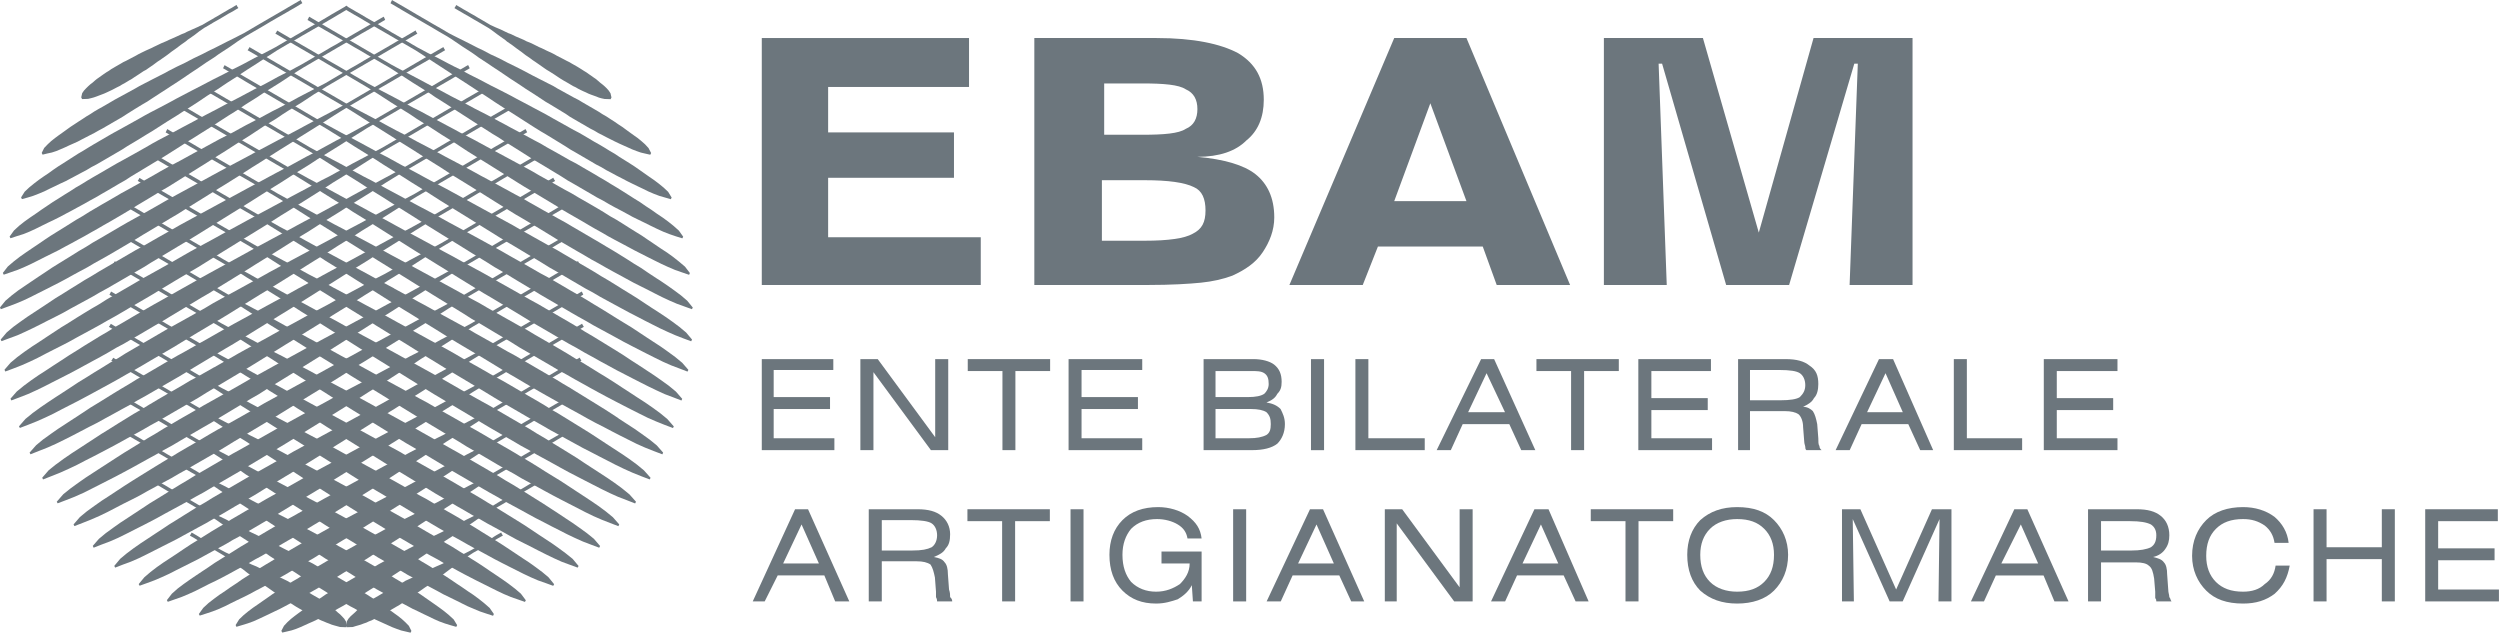 <svg xmlns="http://www.w3.org/2000/svg" xmlns:xlink="http://www.w3.org/1999/xlink" xmlns:serif="http://www.serif.com/" width="100%" height="100%" viewBox="0 0 1863 472" xml:space="preserve" style="fill-rule:evenodd;clip-rule:evenodd;stroke-linejoin:round;stroke-miterlimit:2;">    <g transform="matrix(1,0,0,1,-120.984,-146.192)">        <g transform="matrix(4.167,0,0,4.167,688.664,413.805)">            <path d="M0,16.278L0,0L12.792,0L12.792,1.945L2.128,1.945L2.128,6.79L12.205,6.79L12.205,8.926L2.128,8.926L2.128,14.153L12.984,14.153L12.984,16.278L0,16.278Z" style="fill:rgb(108,118,125);"></path>        </g>        <g transform="matrix(4.167,0,0,4.167,762.134,413.805)">            <path d="M0,16.278L0,0L3.104,0L13.381,13.966L13.381,0L15.712,0L15.712,16.278L12.615,16.278L2.337,2.333L2.337,16.278L0,16.278Z" style="fill:rgb(108,118,125);"></path>        </g>        <g transform="matrix(4.167,0,0,4.167,877.661,472.731)">            <path d="M0,-12.007L0,2.136L-2.316,2.136L-2.316,-12.007L-8.521,-12.007L-8.521,-14.143L6.209,-14.143L6.209,-12.007L0,-12.007Z" style="fill:rgb(108,118,125);"></path>        </g>        <g transform="matrix(4.167,0,0,4.167,917.289,413.805)">            <path d="M0,16.278L0,0L13.172,0L13.172,1.945L2.319,1.945L2.319,6.79L12.404,6.79L12.404,8.926L2.319,8.926L2.319,14.153L13.172,14.153L13.172,16.278L0,16.278Z" style="fill:rgb(108,118,125);"></path>        </g>        <g transform="matrix(4.167,0,0,4.167,1055.04,481.628)">            <path d="M0,-16.278C1.552,-16.278 2.916,-15.898 3.695,-15.304C4.658,-14.536 5.045,-13.563 5.045,-12.205C5.045,-11.238 4.854,-10.657 4.276,-10.076C3.883,-9.302 3.302,-8.917 2.331,-8.521C3.501,-8.336 4.276,-7.94 4.854,-7.351C5.239,-6.584 5.629,-5.804 5.629,-4.652C5.629,-3.098 5.045,-1.929 4.276,-1.157C3.302,-0.382 1.751,0 -0.19,0L-8.913,0L-8.913,-16.278L0,-16.278ZM-0.378,-14.142L-6.78,-14.142L-6.78,-9.487L-0.967,-9.487C0.394,-9.487 1.364,-9.682 1.941,-10.076C2.331,-10.45 2.729,-11.031 2.729,-11.82C2.729,-12.793 2.522,-13.366 1.941,-13.76C1.364,-14.142 0.581,-14.142 -0.378,-14.142M-0.378,-7.351L-6.78,-7.351L-6.78,-2.124L-0.771,-2.124C0.581,-2.124 1.552,-2.311 2.331,-2.716C2.916,-3.098 3.104,-3.679 3.104,-4.652C3.104,-5.629 2.916,-6.19 2.331,-6.782C1.751,-7.164 0.788,-7.351 -0.378,-7.351" style="fill:rgb(108,118,125);"></path>        </g>        <g transform="matrix(4.167,0,0,4.167,0,131.579)">            <rect x="263.481" y="67.734" width="2.339" height="16.278" style="fill:rgb(108,118,125);"></rect>        </g>        <g transform="matrix(4.167,0,0,4.167,1131.03,413.805)">            <path d="M0,16.278L0,0L2.319,0L2.319,14.153L12.399,14.153L12.399,16.278L0,16.278Z" style="fill:rgb(108,118,125);"></path>        </g>        <g transform="matrix(4.167,0,0,4.167,1191.59,413.805)">            <path d="M0,16.278L7.948,0L10.275,0L17.643,16.278L15.125,16.278L12.988,11.626L4.654,11.626L2.529,16.278L0,16.278ZM5.625,9.495L12.221,9.495L8.923,2.518L5.625,9.495Z" style="fill:rgb(108,118,125);"></path>        </g>        <g transform="matrix(4.167,0,0,4.167,1301.46,472.731)">            <path d="M0,-12.007L0,2.136L-2.327,2.136L-2.327,-12.007L-8.525,-12.007L-8.525,-14.143L6.206,-14.143L6.206,-12.007L0,-12.007Z" style="fill:rgb(108,118,125);"></path>        </g>        <g transform="matrix(4.167,0,0,4.167,1341.87,413.805)">            <path d="M0,16.278L0,0L12.985,0L12.985,2.135L2.331,2.135L2.331,6.975L12.412,6.975L12.412,9.113L2.331,9.113L2.331,14.153L13.184,14.153L13.184,16.278L0,16.278Z" style="fill:rgb(108,118,125);"></path>        </g>        <g transform="matrix(4.167,0,0,4.167,1416.21,413.805)">            <path d="M0,16.278L0,0L8.525,0C10.467,0 11.827,0.38 12.786,1.169C13.952,1.945 14.346,2.911 14.346,4.457C14.346,5.433 14.15,6.398 13.569,6.975C13.184,7.757 12.408,8.139 11.629,8.532C12.408,8.532 12.993,8.926 13.371,9.3C13.757,9.893 13.952,10.649 14.15,11.626L14.346,14.153C14.346,14.727 14.346,15.316 14.54,15.51C14.54,15.896 14.731,16.093 14.931,16.278L12.205,16.278C12.015,16.093 12.015,15.896 12.015,15.701C12.015,15.51 11.827,15.12 11.827,14.727L11.629,12.207C11.629,11.055 11.242,10.277 10.849,9.893C10.279,9.495 9.492,9.3 8.327,9.3L2.129,9.3L2.129,16.278L0,16.278ZM7.364,1.945L2.129,1.945L2.129,7.361L7.555,7.361C9.302,7.361 10.467,7.174 11.044,6.79C11.629,6.201 12.015,5.621 12.015,4.654C12.015,3.677 11.629,2.911 11.044,2.518C10.467,2.135 9.302,1.945 7.364,1.945" style="fill:rgb(108,118,125);"></path>        </g>        <g transform="matrix(4.167,0,0,4.167,1488.89,413.805)">            <path d="M0,16.278L7.754,0L10.275,0L17.444,16.278L15.125,16.278L12.993,11.626L4.65,11.626L2.519,16.278L0,16.278ZM5.625,9.495L12.015,9.495L8.923,2.518L5.625,9.495Z" style="fill:rgb(108,118,125);"></path>        </g>        <g transform="matrix(4.167,0,0,4.167,1576.97,413.805)">            <path d="M0,16.278L0,0L2.331,0L2.331,14.153L12.217,14.153L12.217,16.278L0,16.278Z" style="fill:rgb(108,118,125);"></path>        </g>        <g transform="matrix(4.167,0,0,4.167,1644.02,413.805)">            <path d="M0,16.278L0,0L13.176,0L13.176,2.135L2.323,2.135L2.323,6.975L12.408,6.975L12.408,9.113L2.323,9.113L2.323,14.153L13.176,14.153L13.176,16.278L0,16.278Z" style="fill:rgb(108,118,125);"></path>        </g>        <g transform="matrix(4.167,0,0,4.167,681.921,525.683)">            <path d="M0,16.481L7.572,0L9.89,0L17.27,16.481L14.743,16.481L12.802,11.826L4.468,11.826L2.139,16.481L0,16.481ZM5.437,9.698L11.835,9.698L8.732,2.72L5.437,9.698Z" style="fill:rgb(108,118,125);"></path>        </g>        <g transform="matrix(4.167,0,0,4.167,768.38,525.683)">            <path d="M0,16.481L0,0L8.729,0C10.674,0 12.024,0.385 12.995,1.173C13.964,1.944 14.552,3.106 14.552,4.463C14.552,5.621 14.357,6.404 13.774,6.985C13.383,7.749 12.603,8.147 11.639,8.538C12.603,8.726 13.191,8.92 13.575,9.501C13.964,9.893 14.154,10.665 14.154,11.627L14.357,14.355C14.552,14.927 14.552,15.31 14.552,15.713C14.743,15.9 14.927,16.103 14.927,16.481L12.221,16.481C12.221,16.286 12.221,16.103 12.024,15.713L12.024,14.742L11.833,12.209C11.639,11.242 11.441,10.478 11.048,9.893C10.473,9.501 9.695,9.306 8.541,9.306L2.331,9.306L2.331,16.481L0,16.481ZM7.566,1.944L2.331,1.944L2.331,7.38L7.758,7.38C9.504,7.38 10.473,7.176 11.246,6.796C11.833,6.404 12.221,5.621 12.221,4.658C12.221,3.687 11.833,2.909 11.246,2.522C10.674,2.131 9.306,1.944 7.566,1.944" style="fill:rgb(108,118,125);"></path>        </g>        <g transform="matrix(4.167,0,0,4.167,877.45,585.472)">            <path d="M0,-12.218L0,2.132L-2.323,2.132L-2.323,-12.218L-8.529,-12.218L-8.529,-14.35L6.211,-14.35L6.211,-12.218L0,-12.218Z" style="fill:rgb(108,118,125);"></path>        </g>        <g transform="matrix(4.167,0,0,4.167,0,356.175)">            <rect x="220.481" y="40.681" width="2.323" height="16.481" style="fill:rgb(108,118,125);"></rect>        </g>        <g transform="matrix(4.167,0,0,4.167,1005.91,572.572)">            <path d="M0,-6.023C-0.19,-7.173 -0.779,-7.952 -1.746,-8.533C-2.715,-9.122 -4.067,-9.496 -5.434,-9.496C-7.373,-9.496 -8.915,-8.927 -10.084,-7.753C-11.053,-6.596 -11.632,-5.048 -11.632,-3.107C-11.632,-0.973 -11.053,0.573 -10.084,1.742C-8.915,2.908 -7.373,3.489 -5.623,3.489C-3.883,3.489 -2.521,2.908 -1.356,2.128C-0.388,1.156 0.386,-0.012 0.386,-1.556L-4.65,-1.556L-4.65,-3.688L2.522,-3.688L2.522,5.227L0.969,5.227L0.772,2.327C0.195,3.489 -0.779,4.265 -1.746,4.849C-2.904,5.227 -4.067,5.613 -5.623,5.613C-8.143,5.613 -10.084,4.849 -11.632,3.298C-13.184,1.742 -13.961,-0.392 -13.961,-3.107C-13.961,-5.633 -13.184,-7.753 -11.632,-9.309C-10.084,-10.868 -7.942,-11.636 -5.235,-11.636C-3.298,-11.636 -1.356,-11.051 0,-10.081C1.552,-8.927 2.321,-7.753 2.522,-6.023L0,-6.023Z" style="fill:rgb(108,118,125);"></path>        </g>        <g transform="matrix(4.167,0,0,4.167,0,356.175)">            <rect x="249.56" y="40.681" width="2.329" height="16.481" style="fill:rgb(108,118,125);"></rect>        </g>        <g transform="matrix(4.167,0,0,4.167,1064.88,525.683)">            <path d="M0,16.481L7.754,0L10.085,0L17.452,16.481L15.125,16.481L12.989,11.826L4.65,11.826L2.526,16.481L0,16.481ZM5.625,9.698L12.022,9.698L8.919,2.72L5.625,9.698Z" style="fill:rgb(108,118,125);"></path>        </g>        <g transform="matrix(4.167,0,0,4.167,1152.95,525.683)">            <path d="M0,16.481L0,0L3.104,0L13.379,13.964L13.379,0L15.706,0L15.706,16.481L12.404,16.481L2.129,2.522L2.129,16.481L0,16.481Z" style="fill:rgb(108,118,125);"></path>        </g>        <g transform="matrix(4.167,0,0,4.167,1232.1,525.683)">            <path d="M0,16.481L7.762,0L10.279,0L17.452,16.481L15.125,16.481L12.985,11.826L4.654,11.826L2.522,16.481L0,16.481ZM5.629,9.698L12.026,9.698L8.923,2.72L5.629,9.698Z" style="fill:rgb(108,118,125);"></path>        </g>        <g transform="matrix(4.167,0,0,4.167,1342,585.472)">            <path d="M0,-12.218L0,2.132L-2.327,2.132L-2.327,-12.218L-8.537,-12.218L-8.537,-14.35L6.202,-14.35L6.202,-12.218L0,-12.218Z" style="fill:rgb(108,118,125);"></path>        </g>        <g transform="matrix(4.167,0,0,4.167,1378.32,560.423)">            <path d="M0,-0.191C0,-2.717 0.791,-4.837 2.327,-6.393C4.073,-7.952 6.209,-8.72 8.919,-8.72C11.838,-8.72 13.959,-7.952 15.515,-6.393C17.062,-4.837 18.036,-2.717 18.036,-0.191C18.036,2.524 17.062,4.658 15.515,6.214C13.959,7.765 11.64,8.529 8.919,8.529C6.209,8.529 4.073,7.765 2.327,6.214C0.791,4.658 0,2.524 0,-0.191M2.327,-0.191C2.327,1.943 2.915,3.489 4.073,4.658C5.238,5.824 6.985,6.405 8.919,6.405C11.055,6.405 12.61,5.824 13.768,4.658C14.93,3.489 15.515,1.943 15.515,-0.191C15.515,-2.132 14.93,-3.68 13.768,-4.837C12.61,-6.011 11.055,-6.58 8.919,-6.58C6.985,-6.58 5.238,-6.011 4.073,-4.837C2.915,-3.68 2.327,-2.132 2.327,-0.191" style="fill:rgb(108,118,125);"></path>        </g>        <g transform="matrix(4.167,0,0,4.167,1493.64,525.683)">            <path d="M0,16.481L0,0L3.286,0L9.683,14.355L16.088,0L19.576,0L19.576,16.481L17.253,16.481L17.444,1.757L10.853,16.481L8.521,16.481L1.922,1.757L2.124,16.481L0,16.481Z" style="fill:rgb(108,118,125);"></path>        </g>        <g transform="matrix(4.167,0,0,4.167,1589.71,525.683)">            <path d="M0,16.481L7.765,0L10.089,0L17.456,16.481L14.934,16.481L12.988,11.838L4.459,11.838L2.335,16.481L0,16.481ZM5.437,9.698L12.025,9.698L8.927,2.72L5.437,9.698Z" style="fill:rgb(108,118,125);"></path>        </g>        <g transform="matrix(4.167,0,0,4.167,1676.99,525.683)">            <path d="M0,16.481L0,0L8.729,0C10.662,0 12.015,0.385 12.989,1.173C13.96,1.944 14.537,3.106 14.537,4.658C14.537,5.621 14.342,6.404 13.765,7.176C13.379,7.761 12.604,8.339 11.633,8.538C12.408,8.735 13.176,8.92 13.57,9.501C13.96,9.893 14.146,10.665 14.146,11.635L14.342,14.355C14.342,14.933 14.537,15.31 14.537,15.713C14.743,15.892 14.743,16.297 14.931,16.481L12.21,16.481C12.21,16.297 12.21,16.103 12.015,15.892L12.015,14.742L11.823,12.409C11.633,11.242 11.441,10.478 10.86,10.082C10.467,9.698 9.691,9.501 8.529,9.501L2.324,9.501L2.324,16.481L0,16.481ZM7.559,2.131L2.324,2.131L2.324,7.38L7.75,7.38C9.31,7.38 10.467,7.176 11.243,6.796C11.823,6.404 12.21,5.827 12.21,4.658C12.21,3.695 11.823,3.106 11.243,2.72C10.467,2.333 9.31,2.131 7.559,2.131" style="fill:rgb(108,118,125);"></path>        </g>        <g transform="matrix(4.167,0,0,4.167,1827.27,552.358)">            <path d="M0,3.68C-0.394,5.818 -1.17,7.362 -2.713,8.734C-4.269,9.895 -6.022,10.465 -8.338,10.465C-11.254,10.465 -13.379,9.701 -14.93,8.149C-16.485,6.605 -17.456,4.459 -17.456,1.937C-17.456,-0.781 -16.485,-2.902 -14.93,-4.458C-13.379,-6.017 -11.06,-6.785 -8.338,-6.785C-6.206,-6.785 -4.269,-6.2 -2.713,-5.04C-1.36,-3.881 -0.394,-2.321 -0.191,-0.384L-2.713,-0.384C-2.916,-1.744 -3.497,-2.707 -4.464,-3.487C-5.625,-4.271 -6.791,-4.645 -8.338,-4.645C-10.475,-4.645 -12.026,-4.07 -13.191,-2.902C-14.354,-1.744 -14.93,-0.187 -14.93,1.937C-14.93,3.879 -14.354,5.436 -13.191,6.605C-12.026,7.759 -10.475,8.34 -8.338,8.34C-6.791,8.34 -5.435,7.952 -4.464,6.98C-3.294,6.202 -2.713,5.046 -2.522,3.68L0,3.68Z" style="fill:rgb(108,118,125);"></path>        </g>        <g transform="matrix(4.167,0,0,4.167,1845.04,525.683)">            <path d="M0,16.481L0,0L2.327,0L2.327,6.796L12.209,6.796L12.209,0L14.536,0L14.536,16.481L12.209,16.481L12.209,8.92L2.327,8.92L2.327,16.481L0,16.481Z" style="fill:rgb(108,118,125);"></path>        </g>        <g transform="matrix(4.167,0,0,4.167,1928.25,525.683)">            <path d="M0,16.481L0,0L12.985,0L12.985,2.131L2.316,2.131L2.316,6.993L12.404,6.993L12.404,9.121L2.316,9.121L2.316,14.355L13.185,14.355L13.185,16.481L0,16.481Z" style="fill:rgb(108,118,125);"></path>        </g>        <g transform="matrix(4.167,0,0,4.167,688.664,174.533)">            <path d="M0,44.165L0,0L37.063,0L37.063,8.751L11.866,8.751L11.866,16.877L34.37,16.877L34.37,24.993L11.866,24.993L11.866,35.627L39.161,35.627L39.161,44.165L0,44.165Z" style="fill:rgb(108,118,125);"></path>        </g>        <g transform="matrix(4.167,0,0,4.167,891.764,174.533)">            <path d="M0,44.165L0,0L21.863,0C28.537,0 33.332,1.042 36.448,2.708C39.576,4.59 41.034,7.297 41.034,11.047C41.034,14.177 39.994,16.667 37.904,18.331C36.037,20.21 33.113,21.246 29.164,21.246C33.947,21.679 37.495,22.712 39.576,24.371C41.666,26.04 42.909,28.551 42.909,32.083C42.909,34.378 42.079,36.464 40.828,38.325C39.576,40.204 37.705,41.456 35.409,42.499C33.745,43.118 31.874,43.541 29.788,43.752C27.703,43.958 24.576,44.165 20.203,44.165L0,44.165ZM12.083,25.426L12.083,36.248L19.785,36.248C23.949,36.248 26.872,35.836 28.326,35.002C29.995,34.169 30.614,32.931 30.614,30.831C30.614,28.745 29.995,27.289 28.537,26.66C26.872,25.833 23.949,25.426 19.785,25.426L12.083,25.426ZM12.492,8.122L12.492,17.297L19.372,17.297C23.118,17.297 25.832,17.083 27.075,16.246C28.537,15.634 29.164,14.372 29.164,12.709C29.164,11.047 28.537,9.804 27.075,9.165C25.832,8.34 23.118,8.122 19.372,8.122L12.492,8.122Z" style="fill:rgb(108,118,125);"></path>        </g>        <g transform="matrix(4.167,0,0,4.167,1136.5,174.533)">            <path d="M0,44.165L-13.117,44.165L5.629,0L18.547,0L37.083,44.165L23.958,44.165L21.463,37.29L2.713,37.29L0,44.165ZM5.629,29.169L18.547,29.169L12.088,11.666L5.629,29.169Z" style="fill:rgb(108,118,125);"></path>        </g>        <g transform="matrix(4.167,0,0,4.167,1407.31,174.533)">            <path d="M0,44.165L-11.453,4.59L-12.077,4.59L-10.623,44.165L-21.865,44.165L-21.865,0L-4.155,0L5.839,34.795L15.628,0L33.333,0L33.333,44.165L22.079,44.165L23.545,4.59L22.917,4.59L11.258,44.165L0,44.165Z" style="fill:rgb(108,118,125);"></path>        </g>        <g transform="matrix(4.167,0,0,4.167,181.51,151.16)">            <path d="M0,16.212L0.172,15.471L0.487,15.012L0.875,14.597L1.25,14.227L1.626,13.89L2.051,13.567L2.429,13.229L2.803,12.924L3.251,12.612L3.668,12.313L4.055,12.04L4.507,11.734L4.936,11.478L5.366,11.173L5.791,10.927L6.22,10.671L7.103,10.167L7.531,9.913L7.999,9.695L8.88,9.232L9.78,8.759L10.209,8.514L10.674,8.277L11.588,7.835L12.486,7.434L12.962,7.197L13.406,6.987L14.326,6.545L15.242,6.161L15.716,5.929L16.16,5.74L17.096,5.323L18.008,4.901L18.481,4.723L18.902,4.498L19.85,4.076L20.785,3.663L21.237,3.444L21.66,3.258L22.562,2.725L23.441,2.226L23.869,1.964L24.317,1.715L25.163,1.211L26.052,0.696L26.465,0.442L26.937,0.197L27.769,-0.314L27.907,-0.04L28.104,0.235L27.229,0.767L26.753,1.034L26.326,1.26L25.449,1.79L24.609,2.283L24.142,2.548L23.709,2.787L22.832,3.317L21.957,3.818L21.545,4.113L21.134,4.389L20.313,5.029L19.472,5.623L19.072,5.894L18.684,6.22L17.842,6.81L17.02,7.434L16.606,7.729L16.16,8.04L15.375,8.645L14.536,9.232L14.127,9.526L13.677,9.812L12.88,10.406L12.038,10.984L11.588,11.302L11.156,11.527L10.303,12.097L9.479,12.63L9.032,12.935L8.604,13.171L7.727,13.703L7.298,13.928L6.885,14.186L6.405,14.421L5.969,14.649L5.5,14.896L5.054,15.104L4.605,15.316L4.128,15.531L3.668,15.708L3.22,15.877L2.705,16.073L2.245,16.232L1.771,16.361L1.229,16.49L0.698,16.509L0.152,16.526L0,16.212Z" style="fill:rgb(108,118,125);fill-rule:nonzero;"></path>        </g>        <g transform="matrix(4.167,0,0,4.167,152.063,147.492)">            <path d="M0,27.033L0.446,26.143L1.096,25.47L1.716,24.898L2.401,24.357L3.064,23.866L3.77,23.367L4.456,22.872L5.153,22.367L5.875,21.897L6.559,21.443L7.286,20.979L7.956,20.531L8.705,20.085L9.391,19.632L10.128,19.2L10.853,18.799L12.334,17.941L13.036,17.526L13.798,17.112L15.268,16.313L16.729,15.51L17.468,15.083L18.189,14.709L19.682,13.936L21.171,13.176L21.939,12.79L22.66,12.388L24.183,11.606L25.682,10.894L26.406,10.508L27.169,10.112L28.667,9.395L30.156,8.629L30.937,8.263L31.677,7.889L33.158,7.132L34.667,6.385L35.425,5.989L36.187,5.604L37.627,4.757L39.077,3.904L39.777,3.499L40.521,3.065L41.985,2.217L43.426,1.382L44.166,0.939L44.88,0.524L46.318,-0.312L46.453,-0.037L46.612,0.251L45.17,1.116L44.465,1.519L43.722,1.953L42.255,2.79L40.814,3.626L40.062,4.081L39.368,4.492L37.92,5.329L36.479,6.168L35.742,6.631L35.021,7.101L33.634,8.077L32.23,8.991L31.548,9.446L30.841,9.958L29.416,10.87L28.028,11.826L27.311,12.301L26.625,12.754L25.241,13.699L23.795,14.655L23.085,15.108L22.372,15.581L20.963,16.491L19.554,17.407L18.875,17.86L18.135,18.283L16.685,19.168L15.268,20.056L14.54,20.531L13.841,20.945L12.391,21.78L12.359,21.809L11.647,22.214L10.907,22.645L10.163,23.04L9.424,23.462L8.705,23.828L7.942,24.223L7.22,24.594L6.463,24.998L5.672,25.355L4.936,25.679L4.159,26.043L3.415,26.366L2.616,26.7L1.828,26.959L0.979,27.144L0.156,27.345L0,27.033Z" style="fill:rgb(108,118,125);fill-rule:nonzero;"></path>        </g>        <g transform="matrix(4.167,0,0,4.167,136.698,151.679)">            <path d="M0,33.986L0.638,32.971L1.442,32.213L2.276,31.533L3.144,30.867L4.015,30.255L4.875,29.683L5.756,29.045L6.635,28.445L7.531,27.882L8.43,27.303L9.324,26.731L10.186,26.177L11.129,25.627L12.019,25.078L12.938,24.525L13.851,23.993L15.651,22.943L16.567,22.419L17.507,21.907L19.358,20.882L21.194,19.857L22.114,19.333L23.048,18.825L24.929,17.85L26.761,16.876L27.688,16.365L28.632,15.872L30.507,14.888L32.354,13.939L33.294,13.443L34.233,12.949L36.142,11.994L37.983,11.018L38.938,10.547L39.874,10.066L41.747,9.058L43.601,8.123L44.54,7.624L45.481,7.13L47.313,6.058L49.121,5.003L50.045,4.473L50.963,3.931L52.801,2.876L54.59,1.825L55.506,1.272L56.43,0.737L58.238,-0.304L58.379,-0.034L58.508,0.258L56.719,1.314L55.803,1.864L54.886,2.397L53.089,3.451L51.229,4.523L50.317,5.043L49.397,5.594L47.601,6.618L45.767,7.7L44.87,8.282L43.97,8.853L42.211,10.014L40.42,11.156L39.52,11.749L38.643,12.349L36.885,13.469L35.112,14.66L34.196,15.232L33.294,15.804L31.56,16.974L29.763,18.128L28.87,18.686L27.966,19.277L26.189,20.378L24.391,21.531L23.498,22.104L22.578,22.654L20.801,23.748L18.992,24.827L18.068,25.424L17.16,25.954L15.36,27.005L14.44,27.541L13.526,28.071L12.591,28.561L11.669,29.116L10.767,29.588L9.839,30.086L8.903,30.581L7.958,31.083L6.978,31.533L6.026,31.996L5.112,32.43L4.155,32.904L3.181,33.313L2.187,33.699L1.154,34.017L0.148,34.29L0,33.986Z" style="fill:rgb(108,118,125);fill-rule:nonzero;"></path>        </g>        <g transform="matrix(4.167,0,0,4.167,128.137,159.855)">            <path d="M0,39.031L0.788,37.935L1.72,37.084L2.669,36.334L3.677,35.616L4.707,34.918L5.687,34.228L6.699,33.547L7.73,32.849L8.723,32.232L9.781,31.559L10.817,30.923L11.808,30.274L12.888,29.65L13.915,29.009L14.95,28.399L16.008,27.792L18.102,26.57L19.154,25.96L20.224,25.375L22.333,24.207L24.442,23.015L25.49,22.404L26.562,21.812L28.696,20.692L30.817,19.541L31.899,18.97L32.955,18.409L35.1,17.257L37.241,16.144L38.319,15.565L39.376,15.012L41.541,13.882L43.662,12.747L44.757,12.199L45.804,11.657L47.964,10.474L50.111,9.391L51.176,8.804L52.229,8.24L54.347,7.008L56.435,5.791L57.482,5.167L58.527,4.587L60.629,3.335L62.716,2.125L63.788,1.505L64.802,0.913L66.893,-0.297L67.033,-0.039L67.164,0.272L65.096,1.489L64.066,2.091L63.007,2.689L60.921,3.916L58.795,5.146L57.771,5.748L56.73,6.357L54.637,7.573L52.509,8.819L51.511,9.441L50.454,10.109L48.447,11.444L46.357,12.747L45.348,13.385L44.326,14.068L42.276,15.357L40.229,16.723L39.22,17.344L38.185,18.012L36.148,19.342L34.057,20.654L33.068,21.283L32.012,21.93L29.989,23.233L27.935,24.531L26.878,25.173L25.828,25.802L23.756,27.053L21.701,28.292L20.655,28.973L19.599,29.571L17.511,30.801L16.458,31.403L15.422,32.014L14.35,32.595L13.297,33.195L12.24,33.764L11.165,34.354L10.093,34.918L9.032,35.489L7.944,36.033L6.854,36.552L5.773,37.084L4.68,37.626L3.575,38.138L2.464,38.587L1.285,38.956L0.156,39.328L0,39.031Z" style="fill:rgb(108,118,125);fill-rule:nonzero;"></path>        </g>        <g transform="matrix(4.167,0,0,4.167,123.104,170.201)">            <path d="M0,43.046L0.883,41.905L1.928,41.013L3.021,40.163L4.099,39.405L5.231,38.636L6.359,37.881L7.475,37.113L8.563,36.392L9.722,35.67L10.872,34.959L11.99,34.258L13.117,33.55L14.289,32.869L15.44,32.143L16.567,31.478L17.744,30.788L20.028,29.472L21.198,28.782L22.391,28.134L24.691,26.853L27.057,25.523L28.191,24.865L29.354,24.216L31.739,22.954L34.059,21.677L35.255,21.034L36.44,20.382L38.764,19.114L41.13,17.917L42.313,17.264L43.484,16.622L45.851,15.395L48.213,14.122L49.374,13.543L50.575,12.892L52.932,11.602L55.3,10.372L56.488,9.731L57.643,9.133L59.962,7.765L62.27,6.415L63.435,5.757L64.589,5.065L66.885,3.726L69.214,2.379L70.347,1.711L71.52,1.029L73.827,-0.318L73.929,-0.051L74.132,0.246L71.811,1.591L70.643,2.283L69.504,2.941L67.187,4.301L64.881,5.638L63.712,6.321L62.54,7.001L60.25,8.326L57.913,9.691L56.8,10.404L55.67,11.087L53.432,12.569L51.116,13.987L49.982,14.715L48.895,15.455L46.587,16.866L44.369,18.337L43.215,19.069L42.069,19.772L39.815,21.233L37.568,22.629L36.423,23.366L35.265,24.087L33.008,25.494L30.722,26.93L29.571,27.65L28.441,28.3L26.135,29.698L23.849,31.064L22.699,31.785L21.549,32.473L19.251,33.82L18.072,34.484L16.947,35.143L15.773,35.8L14.599,36.473L13.413,37.113L12.26,37.748L11.086,38.372L9.897,39.02L8.728,39.601L7.52,40.197L6.326,40.803L5.112,41.411L3.922,41.963L2.678,42.488L1.411,42.929L0.156,43.364L0,43.046Z" style="fill:rgb(108,118,125);fill-rule:nonzero;"></path>        </g>        <g transform="matrix(4.167,0,0,4.167,120.984,182.576)">            <path d="M0,46.25L0.977,45.047L2.11,44.086L3.259,43.207L4.458,42.391L5.646,41.587L6.835,40.785L8.044,39.986L9.268,39.16L10.48,38.406L11.712,37.646L12.925,36.901L14.133,36.141L15.38,35.417L16.593,34.652L17.863,33.924L19.106,33.196L21.566,31.751L22.822,31.028L24.069,30.338L26.606,28.922L29.082,27.507L30.334,26.787L31.581,26.106L34.1,24.738L36.639,23.359L37.889,22.671L39.159,21.981L41.658,20.644L44.23,19.276L45.481,18.595L46.733,17.925L49.271,16.578L51.785,15.239L53.097,14.549L54.341,13.873L56.86,12.525L59.379,11.193L60.642,10.515L61.94,9.807L64.417,8.359L66.873,6.924L68.122,6.204L69.358,5.472L71.87,4.006L74.336,2.567L75.574,1.841L76.81,1.122L79.289,-0.313L79.425,-0.048L79.603,0.247L77.1,1.703L75.853,2.434L74.621,3.131L72.146,4.579L69.646,6.046L68.399,6.761L67.165,7.481L64.688,8.931L62.227,10.379L60.962,11.152L59.745,11.917L57.328,13.467L54.911,14.984L53.676,15.751L52.45,16.563L50.008,18.085L47.593,19.621L46.379,20.396L45.166,21.146L42.71,22.73L40.274,24.255L39.058,24.996L37.854,25.752L35.37,27.3L32.932,28.815L31.714,29.582L30.485,30.302L28.03,31.785L25.527,33.275L24.324,34.022L23.091,34.75L20.615,36.209L19.388,36.923L18.094,37.654L16.85,38.344L15.62,39.072L14.348,39.753L13.096,40.431L11.856,41.122L10.583,41.801L9.268,42.47L8.009,43.11L6.738,43.747L5.451,44.398L4.165,45.007L2.844,45.562L1.507,46.064L0.139,46.563L0,46.25Z" style="fill:rgb(108,118,125);fill-rule:nonzero;"></path>        </g>        <g transform="matrix(4.167,0,0,4.167,121.48,195.824)">            <path d="M0,48.818L1.073,47.547L2.261,46.544L3.492,45.647L4.744,44.763L6.015,43.926L7.285,43.092L8.555,42.253L9.819,41.406L11.109,40.618L12.392,39.81L13.683,39.012L14.971,38.205L16.278,37.444L17.572,36.652L18.875,35.893L20.181,35.132L22.796,33.61L24.106,32.845L25.432,32.121L28.084,30.597L30.718,29.108L32.027,28.353L33.36,27.624L36.007,26.187L38.67,24.739L39.991,24.022L41.32,23.301L43.979,21.855L46.646,20.429L47.975,19.707L49.304,18.993L51.978,17.586L54.615,16.136L55.997,15.433L57.328,14.691L59.98,13.24L62.659,11.841L63.984,11.115L65.306,10.396L67.922,8.874L70.545,7.353L71.851,6.587L73.153,5.826L75.772,4.302L78.366,2.765L79.671,1.995L80.984,1.239L83.596,-0.285L83.732,-0.01L83.885,0.296L81.28,1.818L79.965,2.592L78.661,3.344L76.041,4.874L73.428,6.392L72.122,7.146L70.817,7.925L68.202,9.439L65.583,10.958L64.298,11.767L63.004,12.572L60.448,14.206L57.876,15.8L56.609,16.597L55.299,17.464L52.715,19.06L50.161,20.704L48.871,21.501L47.589,22.31L45.023,23.939L42.459,25.545L41.16,26.347L39.878,27.141L37.304,28.751L34.721,30.354L33.437,31.139L32.129,31.906L29.532,33.471L26.894,35.049L25.614,35.855L24.301,36.612L21.686,38.137L20.376,38.893L19.067,39.653L17.744,40.375L16.44,41.138L15.105,41.868L13.782,42.585L12.452,43.306L11.15,44.042L9.8,44.734L8.451,45.41L7.103,46.102L5.757,46.772L4.389,47.422L3.007,48.043L1.578,48.57L0.151,49.103L0,48.818Z" style="fill:rgb(108,118,125);fill-rule:nonzero;"></path>        </g>        <g transform="matrix(4.167,0,0,4.167,124.32,210.895)">            <path d="M0,50.596L1.088,49.337L2.304,48.32L3.608,47.357L4.898,46.464L6.247,45.587L7.539,44.729L8.88,43.845L10.187,42.987L11.561,42.149L12.862,41.322L14.189,40.505L15.562,39.671L16.91,38.891L18.248,38.043L19.604,37.247L20.986,36.449L23.697,34.873L25.04,34.089L26.426,33.323L29.145,31.804L31.872,30.236L33.264,29.44L34.606,28.701L37.38,27.198L40.136,25.668L41.541,24.913L42.88,24.175L45.657,22.669L48.427,21.18L49.796,20.443L51.18,19.684L53.971,18.2L56.723,16.7L58.108,16.006L59.475,15.248L62.223,13.73L65,12.263L66.407,11.504L67.77,10.766L70.483,9.183L73.2,7.586L74.541,6.8L75.929,6.001L78.642,4.415L81.355,2.83L82.706,2.025L84.084,1.238L86.766,-0.318L86.898,-0.05L87.097,0.221L84.366,1.818L82.992,2.625L81.644,3.405L78.935,4.979L76.204,6.563L74.837,7.37L73.488,8.168L70.779,9.741L68.047,11.32L66.718,12.143L65.373,12.98L62.694,14.684L60.024,16.348L58.688,17.163L57.384,18.024L54.719,19.705L52.033,21.397L50.694,22.244L49.363,23.061L46.708,24.763L44.019,26.419L42.689,27.226L41.343,28.073L38.652,29.732L35.979,31.407L34.647,32.238L33.283,33.035L30.571,34.648L27.913,36.252L26.549,37.087L25.206,37.876L22.489,39.453L21.097,40.277L19.752,41.06L18.37,41.824L17.027,42.594L15.632,43.361L14.271,44.098L12.903,44.839L11.49,45.624L10.134,46.324L8.709,47.041L7.321,47.751L5.914,48.487L4.515,49.158L3.061,49.799L1.601,50.37L0.145,50.914L0,50.596Z" style="fill:rgb(108,118,125);fill-rule:nonzero;"></path>        </g>        <g transform="matrix(4.167,0,0,4.167,128.788,226.771)">            <path d="M0,51.963L1.129,50.676L2.401,49.637L3.727,48.657L5.054,47.741L6.426,46.858L7.769,45.971L9.159,45.073L10.488,44.199L11.89,43.33L13.234,42.475L14.64,41.615L15.99,40.783L17.413,39.954L18.756,39.116L20.185,38.301L21.545,37.494L24.344,35.86L25.769,35.043L27.152,34.274L29.967,32.678L32.775,31.097L34.198,30.278L35.583,29.512L38.415,27.963L41.245,26.409L42.675,25.621L44.075,24.841L46.905,23.317L49.752,21.786L51.14,21.024L52.59,20.243L55.436,18.72L58.266,17.173L59.673,16.455L61.115,15.66L63.947,14.113L66.771,12.587L68.183,11.829L69.605,11.051L72.396,9.429L75.186,7.791L76.577,6.996L77.979,6.167L80.78,4.546L83.567,2.91L84.945,2.115L86.353,1.285L89.128,-0.312L89.249,-0.054L89.439,0.244L86.641,1.86L85.241,2.674L83.857,3.481L81.063,5.112L78.275,6.727L76.868,7.555L75.477,8.373L72.689,9.996L69.9,11.624L68.515,12.477L67.146,13.317L64.417,15.066L61.663,16.772L60.277,17.629L58.929,18.505L56.181,20.196L53.448,21.959L52.039,22.815L50.691,23.659L47.959,25.393L45.207,27.094L43.845,27.936L42.463,28.81L39.705,30.515L36.953,32.204L35.583,33.055L34.183,33.87L31.405,35.545L28.64,37.21L27.271,38.045L25.864,38.857L23.069,40.506L21.686,41.305L20.28,42.13L18.873,42.876L17.472,43.705L16.064,44.492L14.64,45.262L13.234,46.026L11.806,46.805L10.383,47.556L8.942,48.293L7.52,49.012L6.065,49.758L4.623,50.458L3.142,51.129L1.657,51.71L0.152,52.275L0,51.963Z" style="fill:rgb(108,118,125);fill-rule:nonzero;"></path>        </g>        <g transform="matrix(4.167,0,0,4.167,135.124,243.575)">            <path d="M0,52.873L1.157,51.547L2.47,50.479L3.793,49.517L5.161,48.581L6.525,47.677L7.909,46.78L9.281,45.883L10.677,44.959L12.084,44.102L13.472,43.228L14.881,42.371L16.265,41.506L17.693,40.695L19.069,39.826L20.52,38.983L21.944,38.149L24.757,36.512L26.172,35.686L27.599,34.887L30.495,33.274L33.349,31.672L34.752,30.831L36.173,30.047L39.04,28.488L41.952,26.886L43.371,26.102L44.796,25.299L47.671,23.745L50.598,22.178L52.024,21.411L53.447,20.625L56.338,19.077L59.205,17.516L60.687,16.735L62.129,15.957L64.979,14.401L67.875,12.856L69.298,12.069L70.775,11.283L73.592,9.616L76.428,7.971L77.847,7.144L79.26,6.321L82.121,4.652L84.934,2.993L86.359,2.175L87.758,1.357L90.592,-0.288L90.728,-0.02L90.882,0.284L88.056,1.924L86.635,2.765L85.228,3.572L82.394,5.227L79.542,6.9L78.125,7.718L76.716,8.534L73.89,10.181L71.044,11.841L69.629,12.72L68.245,13.572L65.468,15.335L62.679,17.07L61.273,17.926L59.866,18.842L57.077,20.564L54.324,22.333L52.924,23.194L51.537,24.061L48.725,25.834L45.932,27.574L44.552,28.432L43.143,29.284L40.33,31.027L37.543,32.763L36.136,33.618L34.732,34.446L31.918,36.121L29.092,37.83L27.681,38.695L26.275,39.514L23.451,41.157L22.044,41.993L20.578,42.833L19.155,43.619L17.746,44.433L16.3,45.236L14.881,46.008L13.431,46.799L12.008,47.567L10.528,48.355L9.058,49.105L7.619,49.842L6.175,50.6L4.689,51.31L3.208,51.968L1.682,52.577L0.159,53.161L0,52.873Z" style="fill:rgb(108,118,125);fill-rule:nonzero;"></path>        </g>        <g transform="matrix(4.167,0,0,4.167,143.034,261.225)">            <path d="M0,53.334L1.171,52.014L2.456,50.948L2.494,50.933L3.844,49.958L5.188,49.021L5.231,48.999L6.596,48.105L7.983,47.198L8.019,47.183L9.387,46.282L10.755,45.377L10.79,45.346L12.195,44.493L13.587,43.635L13.624,43.608L15.008,42.749L16.415,41.893L16.45,41.875L17.857,41.041L19.243,40.181L19.28,40.166L20.715,39.343L22.114,38.517L22.159,38.498L25.003,36.823L26.422,36.006L27.899,35.198L30.746,33.578L30.779,33.566L33.648,31.933L35.071,31.126L36.537,30.305L39.406,28.74L39.43,28.723L42.336,27.118L43.765,26.347L45.25,25.544L48.096,23.957L48.135,23.935L51.062,22.383L52.48,21.598L53.958,20.797L56.835,19.252L56.874,19.231L59.769,17.653L61.227,16.899L62.698,16.093L65.563,14.536L65.585,14.517L68.506,12.952L69.935,12.163L71.422,11.348L74.229,9.716L74.264,9.693L77.141,8.021L78.54,7.192L79.984,6.357L82.814,4.71L82.861,4.691L85.727,3.019L87.136,2.194L88.58,1.354L91.406,-0.304L91.541,-0.032L91.718,0.251L88.862,1.915L87.424,2.754L85.993,3.579L83.151,5.264L80.276,6.917L78.832,7.781L77.41,8.601L74.561,10.262L71.693,11.927L70.265,12.816L68.877,13.677L66.074,15.442L63.244,17.208L61.812,18.083L60.454,18.986L57.624,20.721L54.808,22.509L53.387,23.4L52.001,24.251L49.187,26.024L46.356,27.788L44.93,28.663L43.546,29.517L40.716,31.26L37.886,33.013L36.463,33.89L35.052,34.716L32.2,36.427L29.356,38.135L27.932,39.012L26.526,39.846L23.658,41.501L22.21,42.349L20.801,43.164L19.323,43.98L17.916,44.809L16.45,45.605L15.008,46.403L13.546,47.198L12.123,47.989L10.63,48.742L9.172,49.506L7.69,50.282L6.244,51.01L4.74,51.749L3.243,52.417L1.672,53.038L0.159,53.638L0,53.334Z" style="fill:rgb(108,118,125);fill-rule:nonzero;"></path>        </g>        <g transform="matrix(4.167,0,0,4.167,152.454,279.95)">            <path d="M0,53.327L1.153,52.001L2.464,50.945L2.499,50.926L3.828,49.951L5.196,49.015L5.216,48.996L6.6,48.101L7.968,47.205L8.001,47.183L9.389,46.279L10.759,45.382L10.792,45.374L12.186,44.505L13.587,43.624L13.603,43.611L15.01,42.747L16.399,41.886L16.435,41.87L17.842,41.061L19.241,40.196L19.292,40.178L20.699,39.332L22.116,38.51L22.138,38.492L25.003,36.838L26.412,35.992L27.896,35.196L30.729,33.588L30.769,33.582L33.655,31.933L35.063,31.119L36.521,30.312L39.391,28.737L39.434,28.722L42.318,27.112L43.761,26.332L45.227,25.538L48.096,23.951L48.139,23.931L51.047,22.395L52.47,21.593L53.956,20.794L56.817,19.275L56.864,19.247L59.767,17.653L61.211,16.913L62.679,16.087L65.546,14.533L65.587,14.5L68.495,12.949L69.938,12.158L71.41,11.361L74.234,9.708L74.271,9.69L77.119,8.026L78.546,7.21L79.99,6.349L82.824,4.707L82.844,4.69L85.713,3.014L87.116,2.186L88.576,1.35L91.391,-0.315L91.525,-0.037L91.724,0.257L88.849,1.921L87.41,2.758L86.005,3.595L83.136,5.261L80.289,6.932L78.817,7.768L77.414,8.593L74.545,10.251L71.699,11.931L70.249,12.822L68.865,13.663L66.059,15.468L63.24,17.2L61.806,18.075L60.438,18.974L57.607,20.731L54.813,22.502L53.366,23.394L51.99,24.246L49.176,26.051L46.359,27.782L44.935,28.659L43.531,29.517L40.701,31.275L37.895,33.01L36.462,33.887L35.037,34.736L32.211,36.424L29.361,38.134L27.935,39.024L26.512,39.851L23.658,41.508L22.194,42.361L20.787,43.18L19.329,43.979L17.902,44.806L16.435,45.618L15.01,46.396L13.55,47.205L12.105,47.982L10.622,48.762L9.185,49.511L7.691,50.267L6.222,51.035L4.729,51.744L3.243,52.412L1.684,53.035L0.141,53.642L0,53.327Z" style="fill:rgb(108,118,125);fill-rule:nonzero;"></path>        </g>        <g transform="matrix(4.167,0,0,4.167,163.285,299.698)">            <path d="M0,52.883L1.164,51.55L2.46,50.509L3.805,49.533L5.153,48.588L6.53,47.691L7.902,46.798L9.29,45.902L10.699,44.987L12.081,44.101L13.488,43.243L14.874,42.389L16.279,41.52L17.683,40.703L19.066,39.848L20.534,38.994L21.939,38.16L24.771,36.542L26.177,35.712L27.619,34.905L30.486,33.291L33.338,31.665L34.741,30.849L36.188,30.071L39.049,28.487L41.944,26.902L43.371,26.124L44.81,25.327L47.687,23.764L50.587,22.207L52.035,21.417L53.464,20.643L56.349,19.098L59.206,17.54L60.703,16.754L62.126,15.977L64.995,14.402L67.863,12.872L69.313,12.085L70.777,11.271L73.609,9.635L76.439,7.991L77.843,7.155L79.242,6.327L82.113,4.675L84.941,3.019L86.354,2.193L87.779,1.375L90.586,-0.291L90.723,-0.015L90.879,0.302L88.051,1.946L86.644,2.755L85.242,3.6L82.404,5.242L79.541,6.897L78.132,7.735L76.717,8.555L73.902,10.203L71.07,11.85L69.618,12.735L68.236,13.594L65.466,15.352L62.677,17.09L61.283,17.955L59.88,18.86L57.089,20.583L54.325,22.343L52.941,23.208L51.532,24.072L48.722,25.849L45.946,27.571L44.537,28.446L43.157,29.303L40.331,31.046L37.536,32.759L36.15,33.648L34.726,34.461L31.935,36.144L29.081,37.86L27.701,38.715L26.274,39.532L23.446,41.177L22.041,41.994L20.587,42.857L19.146,43.635L17.735,44.453L16.314,45.231L14.874,46.03L13.449,46.818L12.001,47.597L10.523,48.381L9.075,49.119L7.625,49.858L6.163,50.599L4.701,51.328L3.223,51.987L1.675,52.595L0.154,53.174L0,52.883Z" style="fill:rgb(108,118,125);fill-rule:nonzero;"></path>        </g>        <g transform="matrix(4.167,0,0,4.167,175.793,320.31)">            <path d="M0,52.002L1.131,50.689L2.382,49.657L3.729,48.681L5.04,47.757L6.426,46.86L7.75,45.985L9.132,45.077L10.486,44.213L11.872,43.348L13.227,42.51L14.614,41.652L15.99,40.814L17.39,39.978L18.766,39.134L20.157,38.319L21.549,37.519L24.338,35.873L25.747,35.057L27.154,34.293L29.964,32.716L32.782,31.11L34.183,30.291L35.567,29.537L38.394,27.981L41.22,26.434L42.665,25.647L44.056,24.89L46.884,23.323L49.731,21.826L51.141,21.046L52.571,20.261L55.416,18.756L58.248,17.191L59.675,16.47L61.096,15.696L63.926,14.137L66.775,12.631L68.157,11.873L69.609,11.064L72.396,9.455L75.192,7.829L76.559,7.011L77.987,6.185L80.774,4.569L83.565,2.943L84.926,2.136L86.353,1.31L89.108,-0.296L89.241,-0.016L89.42,0.257L86.629,1.872L85.222,2.719L83.834,3.516L81.049,5.131L78.256,6.775L76.851,7.594L75.467,8.388L72.668,10.016L69.879,11.658L68.495,12.506L67.127,13.349L64.397,15.094L61.646,16.788L60.258,17.644L58.911,18.528L56.153,20.24L53.429,21.977L52.041,22.844L50.673,23.666L47.941,25.413L45.191,27.132L43.819,27.981L42.439,28.823L39.68,30.527L36.939,32.223L35.567,33.078L34.16,33.905L31.394,35.558L28.616,37.224L27.25,38.07L25.853,38.906L23.06,40.522L21.67,41.319L20.263,42.144L18.861,42.923L17.458,43.742L16.043,44.502L14.614,45.286L13.219,46.04L11.788,46.849L10.385,47.57L8.919,48.299L7.521,49.028L6.05,49.792L4.623,50.481L3.128,51.133L1.644,51.723L0.156,52.298L0,52.002Z" style="fill:rgb(108,118,125);fill-rule:nonzero;"></path>        </g>        <g transform="matrix(4.167,0,0,4.167,190.12,342.13)">            <path d="M0,50.603L1.099,49.342L2.323,48.326L3.633,47.373L4.903,46.471L6.246,45.592L7.551,44.734L8.88,43.859L10.189,42.99L11.558,42.156L12.883,41.339L14.193,40.509L15.554,39.674L16.902,38.877L18.247,38.041L19.594,37.263L20.983,36.455L23.695,34.872L25.046,34.092L26.447,33.324L29.146,31.789L31.875,30.245L33.259,29.457L34.627,28.701L37.379,27.185L40.136,25.676L41.539,24.928L42.896,24.167L45.653,22.653L48.431,21.197L49.793,20.449L51.194,19.69L53.966,18.203L56.718,16.699L58.105,16.001L59.475,15.252L62.223,13.736L65.014,12.268L66.405,11.51L67.768,10.769L70.486,9.167L73.223,7.579L74.549,6.807L75.929,6.01L78.642,4.423L81.374,2.829L82.703,2.04L84.091,1.242L86.785,-0.325L86.897,-0.047L87.097,0.229L84.384,1.8L82.992,2.63L81.646,3.411L78.932,4.992L76.225,6.57L74.837,7.374L73.488,8.153L70.775,9.761L68.065,11.334L66.738,12.159L65.372,12.995L62.71,14.691L60.02,16.352L58.687,17.17L57.408,18.03L54.709,19.69L52.052,21.406L50.695,22.249L49.366,23.064L46.716,24.76L44.033,26.424L42.708,27.243L41.338,28.087L38.662,29.74L35.972,31.398L34.646,32.221L33.278,33.041L30.585,34.661L27.915,36.26L26.544,37.109L25.221,37.874L22.484,39.458L21.122,40.265L19.771,41.064L18.364,41.828L17.023,42.598L15.632,43.36L14.266,44.103L12.898,44.841L11.511,45.611L10.131,46.338L8.724,47.061L7.34,47.759L5.911,48.486L4.527,49.166L3.065,49.806L1.602,50.355L0.153,50.928L0,50.603Z" style="fill:rgb(108,118,125);fill-rule:nonzero;"></path>        </g>        <g transform="matrix(4.167,0,0,4.167,206.153,364.733)">            <path d="M0,48.753L1.056,47.492L2.241,46.505L3.473,45.586L4.721,44.712L5.991,43.878L7.262,43.034L8.529,42.208L9.802,41.354L11.088,40.559L12.376,39.752L13.659,38.953L14.945,38.148L16.259,37.396L17.545,36.596L18.855,35.836L20.159,35.068L22.776,33.552L24.082,32.786L25.416,32.065L28.082,30.568L30.713,29.081L32.023,28.315L33.353,27.595L35.993,26.126L38.646,24.684L39.976,23.961L41.301,23.243L43.955,21.795L46.63,20.388L47.959,19.67L49.282,18.922L51.954,17.538L54.605,16.076L55.978,15.367L57.305,14.659L59.961,13.213L62.638,11.785L63.961,11.067L65.29,10.338L67.906,8.822L70.521,7.296L71.825,6.53L73.139,5.77L75.749,4.245L78.368,2.728L79.674,1.97L80.984,1.211L83.6,-0.312L83.73,-0.056L83.869,0.247L81.249,1.769L79.947,2.532L78.638,3.299L76.045,4.815L73.432,6.333L72.116,7.091L70.813,7.867L68.198,9.379L65.582,10.909L64.29,11.709L63.006,12.502L60.44,14.15L57.872,15.757L56.582,16.548L55.273,17.402L52.699,19.004L50.138,20.657L48.848,21.44L47.562,22.251L45.008,23.892L42.424,25.477L41.143,26.286L39.854,27.085L37.277,28.689L34.697,30.293L33.415,31.088L32.112,31.848L29.509,33.416L26.874,34.99L25.593,35.79L24.281,36.565L21.666,38.07L20.359,38.85L19.065,39.606L17.74,40.342L16.435,41.103L15.104,41.82L13.779,42.547L12.446,43.27L11.121,43.997L9.784,44.673L8.434,45.356L7.079,46.044L5.735,46.724L4.367,47.39L2.978,47.995L1.559,48.517L0.151,49.065L0,48.753Z" style="fill:rgb(108,118,125);fill-rule:nonzero;"></path>        </g>        <g transform="matrix(4.167,0,0,4.167,224.349,388.657)">            <path d="M0,46.268L1,45.056L2.115,44.101L3.257,43.224L4.454,42.387L5.639,41.612L6.852,40.814L8.042,40.007L9.276,39.189L10.504,38.433L11.717,37.664L12.925,36.904L14.15,36.168L15.381,35.439L16.593,34.679L17.883,33.934L19.113,33.211L21.59,31.767L22.82,31.049L24.069,30.359L26.604,28.938L29.087,27.531L30.33,26.82L31.581,26.128L34.102,24.769L36.642,23.382L37.9,22.692L39.155,22.012L41.676,20.643L44.23,19.292L45.484,18.616L46.751,17.924L49.271,16.599L51.793,15.234L53.1,14.568L54.347,13.888L56.863,12.521L59.402,11.188L60.65,10.512L61.937,9.805L64.412,8.388L66.893,6.93L68.127,6.22L69.347,5.493L71.877,4.023L74.349,2.585L75.58,1.858L76.81,1.143L79.287,-0.294L79.426,-0.027L79.603,0.264L77.093,1.712L75.876,2.429L74.629,3.15L72.161,4.597L69.65,6.058L68.415,6.783L67.162,7.498L64.708,8.947L62.229,10.405L60.979,11.173L59.754,11.921L57.349,13.475L54.912,14.997L53.678,15.757L52.448,16.585L50.023,18.082L47.606,19.647L46.377,20.415L45.17,21.165L42.711,22.75L40.29,24.255L39.054,25.013L37.85,25.779L35.37,27.315L32.949,28.843L31.71,29.6L30.496,30.332L28.026,31.796L25.559,33.293L24.319,34.059L23.095,34.77L20.614,36.23L19.384,36.943L18.115,37.68L16.851,38.358L15.622,39.091L14.373,39.769L13.101,40.459L11.853,41.142L10.6,41.828L9.292,42.483L8.009,43.13L6.738,43.767L5.472,44.416L4.162,45.018L2.85,45.58L1.503,46.081L0.158,46.562L0,46.268Z" style="fill:rgb(108,118,125);fill-rule:nonzero;"></path>        </g>        <g transform="matrix(4.167,0,0,4.167,245.345,413.932)">            <path d="M0,43.075L0.893,41.921L1.934,40.997L3.024,40.175L4.101,39.414L5.229,38.646L6.367,37.888L7.496,37.138L8.569,36.401L9.72,35.684L10.866,34.974L11.982,34.277L13.133,33.548L14.286,32.866L15.437,32.148L16.572,31.513L17.746,30.819L20.024,29.474L21.196,28.784L22.387,28.162L24.706,26.85L27.061,25.521L28.187,24.89L29.372,24.242L31.736,22.945L34.083,21.681L35.251,21.034L36.443,20.415L38.784,19.144L41.125,17.914L42.316,17.273L43.509,16.626L45.846,15.419L48.235,14.123L49.405,13.546L50.574,12.893L52.96,11.611L55.297,10.404L56.488,9.753L57.638,9.137L59.969,7.765L62.268,6.446L63.438,5.758L64.587,5.075L66.896,3.739L69.231,2.378L70.346,1.711L71.523,1.029L73.823,-0.3L73.958,-0.039L74.137,0.253L71.813,1.61L70.637,2.281L69.508,2.943L67.185,4.309L64.877,5.637L63.711,6.327L62.558,7.005L60.262,8.354L57.931,9.691L56.819,10.404L55.668,11.123L53.424,12.568L51.14,14.014L49.99,14.737L48.895,15.452L46.591,16.899L44.367,18.345L43.219,19.066L42.063,19.783L39.823,21.241L37.576,22.66L36.416,23.369L35.271,24.087L33.018,25.513L30.721,26.932L29.567,27.65L28.437,28.32L26.133,29.71L23.849,31.094L22.718,31.813L21.551,32.472L19.245,33.819L18.071,34.511L16.939,35.169L15.771,35.793L14.601,36.479L13.411,37.118L12.26,37.75L11.09,38.391L9.892,39.029L8.728,39.621L7.512,40.202L6.322,40.812L5.11,41.422L3.923,41.962L2.688,42.484L1.407,42.936L0.159,43.375L0,43.075Z" style="fill:rgb(108,118,125);fill-rule:nonzero;"></path>        </g>        <g transform="matrix(4.167,0,0,4.167,269.173,441.003)">            <path d="M0,39.057L0.779,37.966L1.719,37.1L2.67,36.363L3.668,35.627L4.709,34.933L5.679,34.254L6.716,33.574L7.726,32.867L8.718,32.235L9.78,31.58L10.813,30.92L11.83,30.288L12.881,29.668L13.916,29.027L14.957,28.419L16.01,27.795L18.091,26.589L19.14,25.975L20.224,25.396L22.328,24.224L24.441,23.036L25.491,22.42L26.562,21.843L28.694,20.708L30.82,19.549L31.895,18.97L32.949,18.426L35.099,17.255L37.242,16.163L38.314,15.582L39.371,15.038L41.534,13.898L43.663,12.764L44.755,12.224L45.814,11.655L47.963,10.501L50.106,9.41L51.179,8.83L52.231,8.258L54.338,7.03L56.43,5.817L57.486,5.194L58.511,4.603L60.644,3.356L62.717,2.143L63.789,1.525L64.807,0.943L66.891,-0.287L67.021,-0.026L67.181,0.294L65.095,1.506L64.059,2.114L63.006,2.714L60.92,3.927L58.815,5.174L57.774,5.766L56.722,6.379L54.633,7.599L52.504,8.838L51.514,9.468L50.477,10.129L48.438,11.456L46.364,12.764L45.364,13.405L44.329,14.093L42.277,15.384L40.225,16.724L39.211,17.375L38.174,18.032L36.146,19.364L34.062,20.673L33.065,21.32L32.031,21.958L29.977,23.248L27.93,24.533L26.893,25.201L25.825,25.823L23.771,27.066L21.708,28.32L20.652,28.988L19.6,29.588L17.504,30.83L16.448,31.422L15.44,32.021L14.347,32.623L13.292,33.222L12.24,33.792L11.168,34.375L10.092,34.933L9.039,35.506L7.94,36.057L6.849,36.578L5.78,37.1L4.686,37.654L3.57,38.155L2.475,38.585L1.29,38.981L0.153,39.344L0,39.057Z" style="fill:rgb(108,118,125);fill-rule:nonzero;"></path>        </g>        <g transform="matrix(4.167,0,0,4.167,296.582,470.46)">            <path d="M0,33.96L0.629,32.946L1.424,32.19L2.263,31.5L3.12,30.857L4.022,30.239L4.864,29.648L5.743,29.037L6.617,28.418L7.51,27.856L8.414,27.284L9.311,26.703L10.195,26.152L11.107,25.631L12.004,25.041L12.92,24.511L13.836,23.969L15.629,22.932L16.553,22.382L17.486,21.903L19.338,20.856L21.173,19.841L22.095,19.299L23.036,18.812L24.907,17.825L26.737,16.839L27.683,16.348L28.614,15.837L30.493,14.851L32.364,13.916L33.3,13.436L34.231,12.923L36.13,11.955L37.966,10.984L38.917,10.54L39.853,10.027L41.731,9.035L43.587,8.097L44.522,7.605L45.462,7.102L47.298,6.043L49.11,4.997L50.022,4.447L50.944,3.913L52.783,2.841L54.576,1.798L55.494,1.266L56.408,0.716L58.229,-0.317L58.365,-0.063L58.493,0.245L56.704,1.307L55.788,1.829L54.866,2.357L53.071,3.421L51.243,4.486L50.323,5.035L49.384,5.562L47.587,6.614L45.754,7.682L44.855,8.255L43.955,8.814L42.217,9.986L40.402,11.148L39.506,11.699L38.625,12.333L36.872,13.456L35.097,14.633L34.196,15.198L33.28,15.791L31.546,16.94L29.746,18.088L28.848,18.681L27.953,19.24L26.178,20.375L24.375,21.509L23.48,22.098L22.559,22.62L20.792,23.711L18.972,24.824L18.069,25.386L17.134,25.926L15.343,26.976L14.429,27.52L13.505,28.043L12.562,28.557L11.649,29.087L10.749,29.57L9.825,30.06L8.882,30.564L7.95,31.056L6.983,31.516L6.036,31.972L5.093,32.42L4.142,32.866L3.159,33.303L2.165,33.664L1.132,33.98L0.138,34.277L0,33.96Z" style="fill:rgb(108,118,125);fill-rule:nonzero;"></path>        </g>        <g transform="matrix(4.167,0,0,4.167,330.648,503.604)">            <path d="M0,27.046L0.472,26.144L1.092,25.483L1.718,24.912L2.401,24.374L3.068,23.877L3.77,23.366L4.452,22.885L5.161,22.386L5.877,21.897L6.564,21.456L7.278,20.992L7.964,20.513L8.715,20.088L9.383,19.636L10.132,19.211L10.853,18.811L12.338,17.944L13.045,17.539L13.802,17.125L15.271,16.33L16.731,15.533L17.468,15.098L18.195,14.703L19.693,13.948L21.183,13.176L21.939,12.783L22.666,12.4L24.188,11.623L25.693,10.896L26.41,10.499L27.171,10.116L28.679,9.395L30.156,8.619L30.943,8.265L31.677,7.883L33.166,7.123L34.665,6.386L35.431,5.988L36.188,5.596L37.637,4.784L39.075,3.906L39.801,3.505L40.541,3.074L41.985,2.231L43.43,1.394L44.178,0.94L44.876,0.527L46.318,-0.308L46.455,-0.035L46.614,0.262L45.172,1.115L44.467,1.533L43.724,1.962L42.258,2.801L40.822,3.638L40.077,4.082L39.374,4.497L37.926,5.329L36.479,6.179L35.758,6.641L35.043,7.103L33.634,8.086L32.227,9.005L31.548,9.458L30.845,9.957L29.416,10.877L28.032,11.826L27.309,12.297L26.625,12.755L25.237,13.709L23.801,14.666L23.093,15.118L22.372,15.593L20.965,16.496L19.563,17.406L18.879,17.874L18.139,18.295L16.692,19.18L15.271,20.068L14.542,20.54L13.835,20.943L12.389,21.78L12.355,21.813L11.657,22.216L10.911,22.647L10.192,23.041L9.426,23.463L8.715,23.84L7.948,24.235L7.224,24.598L6.463,24.992L5.686,25.366L4.936,25.69L4.159,26.046L3.415,26.379L2.618,26.703L1.838,26.961L0.975,27.167L0.164,27.354L0,27.046Z" style="fill:rgb(108,118,125);fill-rule:nonzero;"></path>        </g>        <g transform="matrix(4.167,0,0,4.167,378.8,544.214)">            <path d="M0,16.364L0.157,15.602L0.446,15.124L0.832,14.692L1.218,14.349L1.607,14.002L1.985,13.62L2.403,13.355L2.791,13.008L3.222,12.723L3.629,12.429L4.083,12.123L4.465,11.85L4.886,11.554L5.346,11.287L5.763,11.051L6.188,10.794L7.063,10.287L7.535,10.008L7.966,9.76L8.862,9.289L9.72,8.844L10.215,8.611L10.618,8.353L11.554,7.93L12.476,7.465L12.9,7.25L13.351,7.059L14.276,6.621L15.224,6.229L15.65,6.01L16.14,5.786L17.037,5.399L17.961,4.956L18.444,4.742L18.893,4.525L19.828,4.108L20.711,3.707L21.202,3.481L21.631,3.262L22.537,2.787L23.426,2.28L23.854,2.023L24.256,1.767L25.16,1.276L26.035,0.752L26.451,0.469L26.897,0.195L27.759,-0.289L27.891,0L28.072,0.251L27.187,0.752L26.724,1.025L26.311,1.282L25.414,1.797L24.58,2.296L24.111,2.551L23.692,2.812L22.796,3.313L21.937,3.872L21.531,4.151L21.144,4.449L20.28,5.036L19.465,5.664L19.054,5.948L18.619,6.268L17.82,6.866L17.002,7.5L16.554,7.804L16.159,8.08L15.321,8.72L14.519,9.289L14.07,9.583L13.669,9.87L12.822,10.46L11.982,11.059L11.575,11.336L11.17,11.634L10.309,12.174L9.447,12.743L9.017,12.979L8.57,13.245L7.712,13.737L7.264,14.002L6.831,14.271L6.363,14.524L5.938,14.735L5.5,14.99L5.019,15.206L4.59,15.425L4.114,15.602L3.646,15.826L3.185,15.98L2.672,16.179L2.204,16.317L1.721,16.454L1.218,16.614L0.668,16.633L0.12,16.653L0,16.364Z" style="fill:rgb(108,118,125);fill-rule:nonzero;"></path>        </g>        <g transform="matrix(4.167,0,0,4.167,576.648,151.246)">            <path d="M0,16.211L-0.17,15.474L-0.481,15.001L-0.855,14.577L-1.222,14.223L-1.614,13.888L-2.029,13.565L-2.415,13.228L-2.801,12.903L-3.235,12.61L-3.646,12.314L-4.054,12.038L-4.485,11.727L-4.918,11.466L-5.364,11.178L-5.771,10.925L-6.198,10.665L-7.073,10.17L-7.508,9.91L-7.989,9.675L-8.851,9.222L-9.753,8.763L-10.181,8.513L-10.647,8.275L-11.583,7.845L-12.467,7.413L-12.958,7.206L-13.387,6.988L-14.316,6.525L-15.217,6.162L-15.685,5.916L-16.137,5.719L-17.072,5.324L-17.986,4.881L-18.454,4.713L-18.908,4.498L-19.82,4.056L-20.76,3.661L-21.206,3.453L-21.66,3.245L-22.541,2.725L-23.416,2.213L-23.845,1.968L-24.292,1.694L-25.149,1.209L-26.028,0.697L-26.467,0.452L-26.915,0.177L-27.769,-0.314L-27.905,-0.041L-28.083,0.236L-27.203,0.759L-26.753,1.013L-26.326,1.268L-25.437,1.769L-24.584,2.281L-24.142,2.527L-23.707,2.784L-22.832,3.296L-21.934,3.826L-21.545,4.093L-21.134,4.392L-20.313,5.009L-19.456,5.619L-19.064,5.887L-18.671,6.231L-17.809,6.813L-16.994,7.429L-16.583,7.728L-16.152,8.032L-15.36,8.641L-14.515,9.222L-14.104,9.531L-13.677,9.815L-12.853,10.385L-12.013,10.978L-11.568,11.282L-11.156,11.525L-10.281,12.076L-9.459,12.628L-9.019,12.914L-8.602,13.168L-7.699,13.682L-7.288,13.929L-6.863,14.182L-6.392,14.4L-5.962,14.655L-5.48,14.897L-5.05,15.101L-4.602,15.295L-4.11,15.534L-3.662,15.711L-3.194,15.878L-2.707,16.052L-2.243,16.243L-1.748,16.379L-1.222,16.489L-0.673,16.505L-0.15,16.525L0,16.211Z" style="fill:rgb(108,118,125);fill-rule:nonzero;"></path>        </g>        <g transform="matrix(4.167,0,0,4.167,606.201,147.498)">            <path d="M0,27.055L-0.47,26.157L-1.092,25.486L-1.723,24.929L-2.397,24.375L-3.08,23.894L-3.791,23.383L-4.452,22.902L-5.149,22.389L-5.875,21.915L-6.557,21.442L-7.282,20.978L-7.968,20.53L-8.707,20.104L-9.41,19.649L-10.147,19.219L-10.851,18.812L-12.334,17.948L-13.041,17.525L-13.796,17.143L-15.262,16.335L-16.729,15.528L-17.472,15.082L-18.213,14.707L-19.697,13.952L-21.183,13.192L-21.943,12.789L-22.658,12.407L-24.187,11.627L-25.691,10.892L-26.41,10.514L-27.166,10.121L-28.694,9.413L-30.182,8.627L-30.957,8.27L-31.677,7.896L-33.164,7.138L-34.665,6.393L-35.427,6.007L-36.187,5.613L-37.637,4.756L-39.103,3.92L-39.801,3.508L-40.539,3.081L-41.983,2.239L-43.43,1.381L-44.174,0.948L-44.872,0.546L-46.338,-0.303L-46.475,-0.02L-46.61,0.269L-45.168,1.115L-44.467,1.536L-43.722,1.968L-42.283,2.808L-40.834,3.646L-40.089,4.08L-39.372,4.491L-37.934,5.349L-36.483,6.186L-35.756,6.644L-35.037,7.131L-33.646,8.076L-32.23,8.99L-31.54,9.462L-30.843,9.974L-29.436,10.892L-28.028,11.843L-27.309,12.308L-26.623,12.769L-25.235,13.716L-23.793,14.653L-23.112,15.106L-22.392,15.595L-20.961,16.502L-19.56,17.425L-18.875,17.88L-18.135,18.31L-16.708,19.176L-15.262,20.055L-14.552,20.548L-13.847,20.961L-12.391,21.808L-12.357,21.819L-11.653,22.234L-10.911,22.667L-10.185,23.039L-9.449,23.48L-8.725,23.843L-7.968,24.241L-7.224,24.614L-6.463,24.997L-5.678,25.37L-4.937,25.705L-4.159,26.051L-3.421,26.386L-2.616,26.699L-1.84,26.969L-0.975,27.173L-0.152,27.358L0,27.055Z" style="fill:rgb(108,118,125);fill-rule:nonzero;"></path>        </g>        <g transform="matrix(4.167,0,0,4.167,621.501,151.738)">            <path d="M0,34.003L-0.624,32.978L-1.427,32.222L-2.286,31.519L-3.149,30.869L-4.021,30.27L-4.861,29.678L-5.742,29.059L-6.619,28.448L-7.518,27.867L-8.432,27.297L-9.334,26.736L-10.191,26.163L-11.105,25.632L-12.002,25.074L-12.922,24.529L-13.851,24.009L-15.636,22.946L-16.575,22.405L-17.519,21.914L-19.366,20.878L-21.181,19.868L-22.099,19.343L-23.03,18.831L-24.909,17.836L-26.737,16.862L-27.681,16.371L-28.61,15.858L-30.517,14.874L-32.366,13.944L-33.306,13.447L-34.237,12.954L-36.136,11.999L-37.968,11.013L-38.927,10.547L-39.858,10.069L-41.735,9.075L-43.608,8.139L-44.55,7.631L-45.483,7.135L-47.316,6.061L-49.117,5.005L-50.027,4.487L-50.947,3.938L-52.783,2.861L-54.602,1.826L-55.512,1.279L-56.432,0.756L-58.227,-0.294L-58.365,-0.034L-58.521,0.263L-56.705,1.331L-55.787,1.85L-54.879,2.398L-53.073,3.453L-51.243,4.508L-50.317,5.045L-49.407,5.58L-47.583,6.63L-45.753,7.696L-44.856,8.268L-43.964,8.858L-42.217,10L-40.428,11.164L-39.527,11.752L-38.635,12.352L-36.877,13.483L-35.097,14.646L-34.202,15.234L-33.306,15.795L-31.546,16.973L-29.747,18.135L-28.851,18.692L-27.958,19.262L-26.195,20.396L-24.406,21.539L-23.486,22.111L-22.566,22.647L-20.789,23.733L-18.973,24.846L-18.076,25.427L-17.156,25.951L-15.339,27.012L-14.427,27.543L-13.511,28.086L-12.579,28.563L-11.653,29.117L-10.765,29.581L-9.823,30.093L-8.88,30.575L-7.944,31.069L-6.985,31.541L-6.032,32.003L-5.12,32.435L-4.163,32.907L-3.19,33.324L-2.187,33.706L-1.154,34.003L-0.156,34.297L0,34.003Z" style="fill:rgb(108,118,125);fill-rule:nonzero;"></path>        </g>        <g transform="matrix(4.167,0,0,4.167,630.095,159.851)">            <path d="M0,39.051L-0.772,37.962L-1.735,37.106L-2.673,36.357L-3.686,35.617L-4.701,34.938L-5.676,34.247L-6.709,33.573L-7.723,32.869L-8.744,32.241L-9.777,31.581L-10.81,30.924L-11.825,30.291L-12.88,29.661L-13.917,29.021L-14.95,28.421L-16,27.793L-18.092,26.583L-19.145,25.961L-20.235,25.399L-22.323,24.208L-24.432,23.035L-25.488,22.405L-26.574,21.836L-28.687,20.693L-30.813,19.561L-31.892,18.971L-32.943,18.416L-35.086,17.258L-37.235,16.166L-38.335,15.572L-39.364,15.026L-41.549,13.902L-43.668,12.758L-44.778,12.215L-45.812,11.658L-47.973,10.505L-50.096,9.401L-51.195,8.82L-52.229,8.258L-54.356,7.026L-56.429,5.81L-57.498,5.188L-58.514,4.588L-60.641,3.36L-62.731,2.147L-63.784,1.526L-64.804,0.938L-66.883,-0.296L-67.021,-0.021L-67.186,0.295L-65.096,1.506L-64.086,2.092L-63.009,2.707L-60.913,3.917L-58.803,5.168L-57.77,5.749L-56.723,6.379L-54.631,7.59L-52.517,8.82L-51.507,9.46L-50.476,10.129L-48.447,11.451L-46.354,12.758L-45.355,13.385L-44.344,14.086L-42.292,15.376L-40.222,16.724L-39.212,17.371L-38.183,18.036L-36.145,19.35L-34.08,20.671L-33.057,21.284L-32.025,21.964L-29.974,23.242L-27.931,24.532L-26.897,25.203L-25.84,25.822L-23.768,27.071L-21.703,28.322L-20.668,28.989L-19.601,29.593L-17.524,30.802L-16.45,31.426L-15.434,32.025L-14.342,32.596L-13.289,33.213L-12.254,33.785L-11.161,34.355L-10.083,34.938L-9.048,35.509L-7.942,36.051L-6.846,36.582L-5.797,37.106L-4.684,37.644L-3.571,38.154L-2.468,38.588L-1.303,38.987L-0.152,39.347L0,39.051Z" style="fill:rgb(108,118,125);fill-rule:nonzero;"></path>        </g>        <g transform="matrix(4.167,0,0,4.167,635.079,170.295)">            <path d="M0,43.04L-0.875,41.901L-1.934,41.005L-3.003,40.157L-4.081,39.382L-5.216,38.644L-6.344,37.875L-7.473,37.119L-8.568,36.369L-9.706,35.666L-10.853,34.951L-11.963,34.244L-13.117,33.527L-14.29,32.866L-15.419,32.149L-16.56,31.466L-17.725,30.787L-20.028,29.467L-21.175,28.78L-22.369,28.139L-24.694,26.831L-27.036,25.523L-28.168,24.859L-29.361,24.209L-31.722,22.931L-34.064,21.671L-35.251,21.033L-36.429,20.393L-38.768,19.121L-41.11,17.912L-42.293,17.263L-43.488,16.632L-45.831,15.389L-48.213,14.099L-49.382,13.52L-50.554,12.889L-52.937,11.601L-55.278,10.381L-56.471,9.727L-57.625,9.11L-59.964,7.761L-62.25,6.406L-63.415,5.734L-64.593,5.068L-66.873,3.716L-69.22,2.357L-70.351,1.705L-71.504,1.03L-73.802,-0.321L-73.938,-0.046L-74.13,0.224L-71.798,1.59L-70.615,2.278L-69.488,2.939L-67.165,4.278L-64.867,5.634L-63.712,6.313L-62.538,6.978L-60.234,8.332L-57.919,9.694L-56.8,10.381L-55.648,11.098L-53.405,12.557L-51.124,13.982L-49.971,14.701L-48.875,15.449L-46.591,16.877L-44.346,18.335L-43.199,19.047L-42.042,19.762L-39.825,21.228L-37.561,22.639L-36.405,23.353L-35.251,24.076L-33.006,25.482L-30.702,26.928L-29.575,27.627L-28.444,28.295L-26.119,29.694L-23.837,31.067L-22.699,31.793L-21.531,32.474L-19.229,33.797L-18.077,34.479L-16.945,35.137L-15.752,35.799L-14.587,36.48L-13.411,37.119L-12.26,37.726L-11.066,38.364L-9.878,39.004L-8.704,39.598L-7.523,40.2L-6.308,40.809L-5.093,41.41L-3.906,41.957L-2.674,42.482L-1.386,42.934L-0.135,43.361L0,43.04Z" style="fill:rgb(108,118,125);fill-rule:nonzero;"></path>        </g>        <g transform="matrix(4.167,0,0,4.167,637.256,182.511)">            <path d="M0,46.287L-0.998,45.063L-2.104,44.117L-3.278,43.242L-4.449,42.406L-5.633,41.602L-6.849,40.82L-8.046,40.025L-9.266,39.195L-10.498,38.45L-11.71,37.67L-12.921,36.916L-14.152,36.157L-15.38,35.433L-16.608,34.692L-17.877,33.95L-19.106,33.231L-21.586,31.783L-22.812,31.055L-24.056,30.375L-26.6,28.952L-29.1,27.539L-30.326,26.824L-31.587,26.143L-34.09,24.777L-36.629,23.386L-37.906,22.708L-39.149,22.02L-41.668,20.659L-44.229,19.308L-45.476,18.628L-46.747,17.94L-49.265,16.624L-51.779,15.254L-53.085,14.586L-54.354,13.905L-56.854,12.54L-59.393,11.208L-60.646,10.531L-61.929,9.822L-64.417,8.374L-66.887,6.954L-68.116,6.228L-69.353,5.509L-71.868,4.046L-74.346,2.598L-75.578,1.876L-76.81,1.157L-79.281,-0.292L-79.423,-0.014L-79.622,0.262L-77.098,1.718L-75.87,2.449L-74.613,3.162L-72.161,4.614L-69.643,6.069L-68.411,6.795L-67.163,7.518L-64.706,8.966L-62.221,10.409L-60.97,11.167L-59.751,11.933L-57.338,13.493L-54.901,15.019L-53.697,15.776L-52.45,16.594L-50.025,18.101L-47.601,19.658L-46.379,20.421L-45.164,21.178L-42.728,22.769L-40.283,24.271L-39.056,25.03L-37.848,25.787L-35.392,27.332L-32.943,28.861L-31.72,29.62L-30.487,30.336L-28.027,31.8L-25.547,33.312L-24.32,34.068L-23.091,34.794L-20.609,36.243L-19.382,36.948L-18.115,37.7L-16.863,38.381L-15.612,39.097L-14.365,39.787L-13.115,40.466L-11.847,41.155L-10.598,41.837L-9.293,42.492L-7.995,43.143L-6.729,43.794L-5.455,44.435L-4.175,45.033L-2.85,45.605L-1.499,46.093L-0.156,46.579L0,46.287Z" style="fill:rgb(108,118,125);fill-rule:nonzero;"></path>        </g>        <g transform="matrix(4.167,0,0,4.167,636.71,196.015)">            <path d="M0,48.772L-1.062,47.509L-2.245,46.519L-3.475,45.601L-4.73,44.717L-5.993,43.88L-7.264,43.064L-8.535,42.225L-9.806,41.379L-11.086,40.583L-12.384,39.787L-13.661,38.988L-14.955,38.189L-16.265,37.425L-17.549,36.626L-18.857,35.855L-20.171,35.097L-22.782,33.57L-24.085,32.799L-25.416,32.075L-28.092,30.573L-30.723,29.095L-32.033,28.334L-33.36,27.608L-36.017,26.161L-38.656,24.716L-39.981,23.994L-41.307,23.255L-43.953,21.809L-46.634,20.401L-47.965,19.682L-49.288,18.954L-51.958,17.557L-54.617,16.09L-56.007,15.387L-57.309,14.661L-59.963,13.226L-62.642,11.816L-63.965,11.09L-65.296,10.371L-67.908,8.849L-70.523,7.307L-71.829,6.541L-73.143,5.78L-75.759,4.256L-78.37,2.742L-79.677,1.981L-80.986,1.214L-83.605,-0.304L-83.738,-0.04L-83.873,0.25L-81.259,1.772L-79.977,2.546L-78.667,3.317L-76.039,4.845L-73.436,6.374L-72.126,7.13L-70.821,7.89L-68.202,9.414L-65.59,10.941L-64.302,11.739L-63.016,12.535L-60.458,14.179L-57.878,15.774L-56.586,16.582L-55.281,17.431L-52.709,19.042L-50.144,20.677L-48.859,21.473L-47.569,22.28L-45.016,23.917L-42.434,25.521L-41.146,26.316L-39.853,27.113L-37.284,28.721L-34.711,30.324L-33.425,31.123L-32.113,31.88L-29.519,33.439L-26.882,35.021L-25.591,35.827L-24.281,36.575L-21.687,38.106L-20.377,38.871L-19.071,39.638L-17.746,40.346L-16.444,41.115L-15.113,41.841L-13.785,42.563L-12.46,43.279L-11.131,43.996L-9.784,44.688L-8.434,45.395L-7.089,46.076L-5.744,46.755L-4.371,47.392L-2.995,47.997L-1.588,48.546L-0.161,49.076L0,48.772Z" style="fill:rgb(108,118,125);fill-rule:nonzero;"></path>        </g>        <g transform="matrix(4.167,0,0,4.167,633.96,210.91)">            <path d="M0,50.612L-1.102,49.345L-2.335,48.328L-3.638,47.373L-4.906,46.474L-6.249,45.599L-7.562,44.741L-8.89,43.859L-10.188,43.003L-11.563,42.166L-12.894,41.35L-14.217,40.521L-15.569,39.686L-16.906,38.887L-18.279,38.04L-19.601,37.265L-20.994,36.466L-23.699,34.881L-25.046,34.101L-26.457,33.346L-29.148,31.8L-31.897,30.254L-33.268,29.46L-34.632,28.71L-37.384,27.194L-40.159,25.682L-41.543,24.926L-42.909,24.191L-45.657,22.665L-48.436,21.196L-49.804,20.459L-51.205,19.702L-53.975,18.215L-56.729,16.72L-58.118,16.011L-59.482,15.263L-62.23,13.747L-65.029,12.279L-66.413,11.52L-67.771,10.781L-70.485,9.179L-73.231,7.602L-74.551,6.814L-75.937,6.017L-78.646,4.43L-81.387,2.826L-82.728,2.06L-84.094,1.254L-86.785,-0.312L-86.928,-0.039L-87.104,0.241L-84.38,1.815L-83.004,2.622L-81.651,3.416L-78.938,5.004L-76.232,6.589L-74.841,7.378L-73.496,8.164L-70.775,9.763L-68.066,11.34L-66.741,12.161L-65.379,13.008L-62.72,14.697L-60.021,16.366L-58.719,17.18L-57.412,18.037L-54.715,19.702L-52.068,21.393L-50.7,22.25L-49.375,23.077L-46.72,24.773L-44.044,26.434L-42.713,27.253L-41.355,28.09L-38.678,29.755L-35.977,31.403L-34.671,32.234L-33.285,33.031L-30.593,34.666L-27.919,36.272L-26.557,37.107L-25.226,37.886L-22.495,39.471L-21.132,40.273L-19.771,41.057L-18.38,41.831L-17.023,42.621L-15.638,43.377L-14.271,44.114L-12.911,44.855L-11.52,45.621L-10.136,46.34L-8.732,47.061L-7.345,47.77L-5.922,48.484L-4.534,49.166L-3.074,49.809L-1.604,50.366L-0.156,50.924L0,50.612Z" style="fill:rgb(108,118,125);fill-rule:nonzero;"></path>        </g>        <g transform="matrix(4.167,0,0,4.167,629.37,226.737)">            <path d="M0,51.994L-1.129,50.7L-2.38,49.667L-3.723,48.696L-5.038,47.778L-6.414,46.874L-7.744,45.997L-9.14,45.1L-10.48,44.207L-11.864,43.338L-13.232,42.498L-14.62,41.646L-15.984,40.81L-17.386,39.99L-18.75,39.146L-20.161,38.309L-21.551,37.502L-24.342,35.887L-25.743,35.068L-27.152,34.301L-29.965,32.695L-32.77,31.121L-34.171,30.303L-35.557,29.52L-38.391,27.982L-41.217,26.417L-42.675,25.638L-44.057,24.877L-46.885,23.336L-49.734,21.819L-51.136,21.054L-52.563,20.265L-55.41,18.749L-58.246,17.201L-59.667,16.463L-61.094,15.685L-63.928,14.139L-66.77,12.629L-68.157,11.856L-69.6,11.078L-72.395,9.437L-75.186,7.819L-76.549,7.024L-77.973,6.203L-80.769,4.555L-83.563,2.939L-84.924,2.14L-86.353,1.319L-89.103,-0.304L-89.243,-0.026L-89.412,0.268L-86.627,1.886L-85.22,2.704L-83.832,3.509L-81.039,5.153L-78.25,6.754L-76.847,7.582L-75.463,8.381L-72.668,10.026L-69.877,11.64L-68.489,12.507L-67.125,13.342L-64.394,15.074L-61.636,16.798L-60.254,17.656L-58.911,18.539L-56.153,20.235L-53.423,21.967L-52.035,22.843L-50.674,23.689L-47.934,25.426L-45.182,27.126L-43.821,27.971L-42.438,28.818L-39.684,30.54L-36.926,32.234L-35.557,33.077L-34.153,33.897L-31.384,35.553L-28.614,37.227L-27.24,38.072L-25.843,38.889L-23.048,40.514L-21.672,41.329L-20.261,42.147L-18.852,42.915L-17.45,43.736L-16.043,44.5L-14.62,45.301L-13.217,46.059L-11.792,46.841L-10.383,47.564L-8.921,48.32L-7.514,49.039L-6.052,49.778L-4.625,50.466L-3.12,51.158L-1.633,51.718L-0.139,52.298L0,51.994Z" style="fill:rgb(108,118,125);fill-rule:nonzero;"></path>        </g>        <g transform="matrix(4.167,0,0,4.167,623.108,243.554)">            <path d="M0,52.899L-1.165,51.568L-2.456,50.508L-3.795,49.531L-5.149,48.596L-6.541,47.699L-7.903,46.804L-9.285,45.908L-10.69,44.984L-12.078,44.107L-13.479,43.253L-14.867,42.392L-16.276,41.526L-17.686,40.708L-19.065,39.854L-20.531,38.988L-21.938,38.17L-24.769,36.537L-26.172,35.691L-27.616,34.915L-30.481,33.3L-33.341,31.677L-34.744,30.852L-36.187,30.079L-39.038,28.493L-41.94,26.909L-43.369,26.107L-44.817,25.324L-47.681,23.771L-50.594,22.206L-52.017,21.422L-53.459,20.647L-56.355,19.105L-59.197,17.539L-60.7,16.761L-62.127,15.981L-64.99,14.406L-67.867,12.873L-69.313,12.093L-70.775,11.288L-73.602,9.63L-76.436,7.984L-77.841,7.149L-79.25,6.344L-82.114,4.681L-84.944,3.028L-86.354,2.196L-87.774,1.384L-90.591,-0.283L-90.722,-0.006L-90.878,0.312L-88.052,1.943L-86.645,2.77L-85.218,3.596L-82.411,5.253L-79.536,6.905L-78.135,7.743L-76.712,8.559L-73.874,10.203L-71.065,11.867L-69.625,12.744L-68.235,13.601L-65.462,15.362L-62.671,17.091L-61.291,17.95L-59.884,18.868L-57.091,20.587L-54.317,22.338L-52.913,23.227L-51.525,24.081L-48.715,25.854L-45.947,27.579L-44.54,28.454L-43.16,29.311L-40.326,31.053L-37.535,32.768L-36.149,33.656L-34.723,34.47L-31.932,36.143L-29.08,37.835L-27.677,38.724L-26.27,39.538L-23.443,41.179L-22.034,41.998L-20.594,42.857L-19.14,43.643L-17.74,44.45L-16.31,45.241L-14.867,46.048L-13.448,46.826L-12.006,47.6L-10.521,48.379L-9.071,49.129L-7.637,49.864L-6.167,50.605L-4.701,51.334L-3.196,51.991L-1.676,52.603L-0.151,53.182L0,52.899Z" style="fill:rgb(108,118,125);fill-rule:nonzero;"></path>        </g>        <g transform="matrix(4.167,0,0,4.167,615.149,261.359)">            <path d="M0,53.302L-1.149,52.002L-2.46,50.936L-2.496,50.916L-3.824,49.957L-5.177,49.008L-5.212,48.989L-6.6,48.086L-7.972,47.197L-8.003,47.151L-9.371,46.25L-10.755,45.357L-10.798,45.345L-12.184,44.48L-13.579,43.623L-13.603,43.603L-15.012,42.736L-16.392,41.892L-16.442,41.843L-17.842,41.027L-19.245,40.165L-19.284,40.149L-20.691,39.323L-22.093,38.504L-22.13,38.485L-25.003,36.813L-26.414,35.984L-27.874,35.195L-30.726,33.561L-30.758,33.546L-33.648,31.926L-35.054,31.094L-36.521,30.295L-39.391,28.732L-39.424,28.708L-42.314,27.107L-43.769,26.324L-45.229,25.512L-48.1,23.955L-48.117,23.925L-51.044,22.371L-52.469,21.58L-53.95,20.781L-56.815,19.238L-56.858,19.22L-59.771,17.647L-61.217,16.878L-62.679,16.077L-65.542,14.504L-65.587,14.485L-68.496,12.949L-69.94,12.131L-71.4,11.33L-74.229,9.701L-74.264,9.684L-77.121,8.009L-78.548,7.181L-79.99,6.344L-82.826,4.678L-82.836,4.659L-85.713,3.004L-87.108,2.188L-88.578,1.322L-91.393,-0.313L-91.528,-0.048L-91.718,0.23L-88.853,1.913L-87.408,2.75L-85.999,3.568L-83.13,5.242L-80.261,6.904L-78.82,7.749L-77.413,8.588L-74.544,10.241L-71.691,11.895L-70.251,12.802L-68.865,13.657L-66.047,15.441L-63.241,17.176L-61.798,18.065L-60.427,18.962L-57.604,20.707L-54.808,22.477L-53.365,23.385L-51.978,24.243L-49.169,26.021L-46.358,27.767L-44.91,28.648L-43.534,29.507L-40.692,31.25L-37.888,33.004L-36.443,33.881L-35.042,34.708L-32.185,36.395L-29.356,38.118L-27.93,38.995L-26.507,39.814L-23.661,41.498L-22.198,42.348L-20.785,43.153L-19.323,43.973L-17.9,44.784L-16.442,45.591L-15.012,46.371L-13.546,47.197L-12.104,47.977L-10.612,48.733L-9.174,49.493L-7.692,50.258L-6.226,50.994L-4.725,51.746L-3.239,52.405L-1.68,53.025L-0.132,53.615L0,53.302Z" style="fill:rgb(108,118,125);fill-rule:nonzero;"></path>        </g>        <g transform="matrix(4.167,0,0,4.167,605.786,279.992)">            <path d="M0,53.336L-1.169,52.023L-2.462,50.955L-2.497,50.935L-3.822,49.961L-5.19,49.027L-5.229,49.005L-6.6,48.111L-7.979,47.216L-8.005,47.195L-9.389,46.286L-10.751,45.396L-10.798,45.364L-12.199,44.495L-13.583,43.642L-13.626,43.614L-15.016,42.754L-16.417,41.899L-16.437,41.876L-17.859,41.063L-19.243,40.186L-19.286,40.168L-20.689,39.342L-22.112,38.527L-22.149,38.5L-24.997,36.828L-26.428,36.001L-27.892,35.217L-30.743,33.578L-30.755,33.572L-33.65,31.955L-35.055,31.128L-36.531,30.302L-39.389,28.747L-39.43,28.727L-42.338,27.125L-43.763,26.343L-45.225,25.549L-48.09,23.962L-48.137,23.941L-51.039,22.385L-52.491,21.599L-53.948,20.802L-56.833,19.265L-56.88,19.237L-59.761,17.664L-61.227,16.903L-62.696,16.096L-65.54,14.542L-65.585,14.523L-68.509,12.957L-69.934,12.179L-71.4,11.351L-74.227,9.72L-74.266,9.698L-77.137,8.035L-78.544,7.2L-79.988,6.363L-82.818,4.714L-82.857,4.697L-85.707,3.023L-87.134,2.197L-88.584,1.358L-91.41,-0.296L-91.545,-0.021L-91.718,0.247L-88.864,1.927L-87.43,2.767L-86.003,3.585L-83.143,5.265L-80.281,6.922L-78.839,7.778L-77.412,8.609L-74.559,10.267L-71.693,11.942L-70.267,12.829L-68.863,13.674L-66.072,15.458L-63.24,17.211L-61.819,18.086L-60.432,18.987L-57.615,20.721L-54.807,22.517L-53.384,23.399L-51.982,24.26L-49.188,26.041L-46.352,27.792L-44.927,28.665L-43.523,29.524L-40.715,31.288L-37.889,33.009L-36.458,33.896L-35.055,34.726L-32.207,36.434L-29.354,38.141L-27.929,39.014L-26.523,39.851L-23.656,41.507L-22.21,42.351L-20.783,43.17L-19.321,43.996L-17.918,44.815L-16.452,45.608L-15.016,46.409L-13.544,47.216L-12.119,47.996L-10.64,48.752L-9.17,49.516L-7.691,50.274L-6.239,51.024L-4.723,51.755L-3.237,52.42L-1.674,53.052L-0.148,53.632L0,53.336Z" style="fill:rgb(108,118,125);fill-rule:nonzero;"></path>        </g>        <g transform="matrix(4.167,0,0,4.167,594.914,299.885)">            <path d="M0,52.838L-1.158,51.536L-2.468,50.47L-3.787,49.499L-5.153,48.562L-6.522,47.669L-7.906,46.773L-9.278,45.876L-10.684,44.942L-12.083,44.075L-13.473,43.221L-14.88,42.36L-16.266,41.494L-17.667,40.68L-19.074,39.803L-20.521,38.957L-21.924,38.142L-24.754,36.497L-26.177,35.667L-27.611,34.88L-30.496,33.265L-33.322,31.64L-34.745,30.825L-36.168,30.046L-39.045,28.455L-41.927,26.879L-43.375,26.079L-44.804,25.301L-47.671,23.734L-50.595,22.171L-52.025,21.396L-53.448,20.598L-56.341,19.067L-59.21,17.495L-60.686,16.727L-62.118,15.947L-64.982,14.362L-67.867,12.849L-69.296,12.04L-70.764,11.243L-73.594,9.602L-76.422,7.946L-77.827,7.127L-79.246,6.304L-82.102,4.63L-84.93,2.984L-86.36,2.167L-87.764,1.349L-90.594,-0.314L-90.734,-0.035L-90.871,0.275L-88.061,1.923L-86.63,2.727L-85.227,3.555L-82.395,5.217L-79.523,6.861L-78.122,7.69L-76.709,8.526L-73.883,10.169L-71.053,11.805L-69.63,12.714L-68.225,13.566L-65.47,15.319L-62.679,17.045L-61.279,17.923L-59.868,18.833L-57.079,20.555L-54.306,22.312L-52.918,23.163L-51.517,24.054L-48.72,25.824L-45.929,27.545L-44.545,28.401L-43.142,29.258L-40.313,31.018L-37.538,32.732L-36.137,33.603L-34.728,34.439L-31.919,36.111L-29.071,37.815L-27.686,38.67L-26.28,39.51L-23.448,41.151L-22.018,41.974L-20.581,42.824L-19.154,43.599L-17.726,44.432L-16.301,45.206L-14.88,45.985L-13.434,46.792L-12.011,47.568L-10.525,48.336L-9.063,49.092L-7.619,49.833L-6.171,50.573L-4.686,51.298L-3.199,51.967L-1.685,52.55L-0.145,53.152L0,52.838Z" style="fill:rgb(108,118,125);fill-rule:nonzero;"></path>        </g>        <g transform="matrix(4.167,0,0,4.167,582.438,320.476)">            <path d="M0,51.962L-1.133,50.672L-2.401,49.635L-3.719,48.66L-5.052,47.748L-6.418,46.848L-7.768,45.963L-9.132,45.066L-10.479,44.183L-11.862,43.336L-13.236,42.491L-14.62,41.612L-15.977,40.774L-17.382,39.952L-18.754,39.114L-20.161,38.295L-21.545,37.5L-24.334,35.855L-25.747,35.04L-27.143,34.28L-29.953,32.676L-32.766,31.093L-34.168,30.273L-35.579,29.516L-38.405,27.949L-41.242,26.406L-42.662,25.626L-44.072,24.85L-46.9,23.293L-49.754,21.786L-51.137,21.02L-52.576,20.239L-55.406,18.716L-58.238,17.171L-59.665,16.454L-61.096,15.656L-63.922,14.111L-66.775,12.609L-68.171,11.833L-69.598,11.046L-72.393,9.42L-75.184,7.789L-76.572,6.98L-77.979,6.175L-80.769,4.549L-83.562,2.903L-84.941,2.108L-86.351,1.291L-89.104,-0.312L-89.233,-0.056L-89.434,0.24L-86.641,1.848L-85.222,2.679L-83.85,3.492L-81.059,5.107L-78.264,6.735L-76.841,7.554L-75.477,8.37L-72.682,9.992L-69.896,11.618L-68.487,12.466L-67.139,13.322L-64.409,15.074L-61.657,16.767L-60.258,17.631L-58.921,18.5L-56.169,20.221L-53.44,21.965L-52.033,22.819L-50.688,23.659L-47.936,25.4L-45.184,27.092L-43.837,27.949L-42.428,28.811L-39.684,30.51L-36.928,32.202L-35.579,33.038L-34.148,33.884L-31.384,35.541L-28.612,37.2L-27.264,38.044L-25.837,38.866L-23.05,40.5L-21.686,41.308L-20.263,42.123L-18.871,42.883L-17.448,43.729L-16.061,44.478L-14.62,45.265L-13.236,46.023L-11.784,46.809L-10.377,47.545L-8.931,48.29L-7.512,49.017L-6.069,49.763L-4.625,50.465L-3.138,51.114L-1.634,51.705L-0.152,52.274L0,51.962Z" style="fill:rgb(108,118,125);fill-rule:nonzero;"></path>        </g>        <g transform="matrix(4.167,0,0,4.167,568.16,342.153)">            <path d="M0,50.615L-1.097,49.336L-2.325,48.342L-3.633,47.391L-4.927,46.481L-6.255,45.606L-7.559,44.737L-8.903,43.863L-10.213,43.008L-11.562,42.168L-12.889,41.333L-14.213,40.503L-15.569,39.669L-16.908,38.891L-18.276,38.045L-19.623,37.267L-20.987,36.469L-23.716,34.893L-25.05,34.108L-26.457,33.319L-29.148,31.804L-31.898,30.255L-33.261,29.471L-34.631,28.723L-37.406,27.195L-40.157,25.698L-41.539,24.932L-42.905,24.185L-45.677,22.671L-48.448,21.203L-49.822,20.463L-51.206,19.685L-53.976,18.217L-56.747,16.713L-58.137,16.013L-59.479,15.247L-62.256,13.746L-65.027,12.29L-66.409,11.505L-67.779,10.763L-70.506,9.178L-73.223,7.598L-74.571,6.817L-75.937,6.019L-78.669,4.418L-81.378,2.841L-82.727,2.057L-84.095,1.267L-86.785,-0.308L-86.917,-0.052L-87.128,0.244L-84.38,1.821L-83.016,2.624L-81.674,3.405L-78.945,4.995L-76.225,6.582L-74.837,7.389L-73.516,8.169L-70.785,9.755L-68.071,11.346L-66.744,12.167L-65.376,13.007L-62.718,14.705L-60.043,16.369L-58.714,17.188L-57.41,18.042L-54.738,19.697L-52.067,21.4L-50.715,22.244L-49.392,23.059L-46.716,24.778L-44.041,26.438L-42.71,27.257L-41.363,28.095L-38.678,29.752L-35.999,31.42L-34.67,32.235L-33.282,33.036L-30.593,34.656L-27.919,36.27L-26.569,37.114L-25.225,37.895L-22.516,39.474L-21.118,40.281L-19.779,41.058L-18.399,41.823L-17.045,42.622L-15.642,43.38L-14.271,44.12L-12.93,44.859L-11.526,45.625L-10.139,46.333L-8.728,47.072L-7.344,47.769L-5.933,48.494L-4.533,49.161L-3.071,49.818L-1.625,50.371L-0.155,50.923L0,50.615Z" style="fill:rgb(108,118,125);fill-rule:nonzero;"></path>        </g>        <g transform="matrix(4.167,0,0,4.167,552.144,364.654)">            <path d="M0,48.789L-1.063,47.518L-2.272,46.548L-3.5,45.64L-4.748,44.753L-6.019,43.916L-7.289,43.081L-8.552,42.232L-9.825,41.394L-11.113,40.591L-12.407,39.79L-13.692,38.997L-14.982,38.202L-16.288,37.43L-17.576,36.635L-18.875,35.874L-20.19,35.103L-22.782,33.581L-24.095,32.83L-25.42,32.101L-28.096,30.597L-30.729,29.1L-32.043,28.333L-33.364,27.614L-36.019,26.176L-38.674,24.72L-39.995,24.003L-41.328,23.282L-43.99,21.837L-46.638,20.407L-47.959,19.689L-49.288,18.97L-51.962,17.569L-54.621,16.115L-56.009,15.405L-57.33,14.692L-59.988,13.232L-62.667,11.819L-63.994,11.107L-65.298,10.375L-67.913,8.852L-70.529,7.34L-71.837,6.568L-73.145,5.808L-75.763,4.281L-78.374,2.768L-79.679,2.006L-80.988,1.239L-83.611,-0.294L-83.74,-0.023L-83.898,0.289L-81.282,1.811L-79.975,2.573L-78.671,3.334L-76.049,4.857L-73.438,6.381L-72.13,7.135L-70.821,7.897L-68.206,9.422L-65.59,10.946L-64.298,11.745L-63.018,12.544L-60.464,14.189L-57.88,15.791L-56.597,16.588L-55.289,17.448L-52.711,19.039L-50.149,20.693L-48.863,21.49L-47.573,22.278L-45.016,23.919L-42.443,25.529L-41.156,26.326L-39.862,27.129L-37.286,28.726L-34.715,30.331L-33.423,31.13L-32.112,31.889L-29.54,33.454L-26.897,35.029L-25.614,35.824L-24.303,36.592L-21.691,38.132L-20.385,38.874L-19.077,39.644L-17.748,40.361L-16.442,41.122L-15.115,41.839L-13.785,42.566L-12.46,43.305L-11.141,44.034L-9.784,44.712L-8.436,45.39L-7.095,46.084L-5.743,46.76L-4.4,47.409L-3.017,48.033L-1.586,48.563L-0.167,49.083L0,48.789Z" style="fill:rgb(108,118,125);fill-rule:nonzero;"></path>        </g>        <g transform="matrix(4.167,0,0,4.167,533.923,388.705)">            <path d="M0,46.278L-1.002,45.044L-2.117,44.109L-3.288,43.236L-4.46,42.397L-5.676,41.6L-6.857,40.811L-8.05,40.015L-9.29,39.199L-10.506,38.433L-11.722,37.669L-12.944,36.916L-14.154,36.156L-15.391,35.427L-16.614,34.667L-17.883,33.923L-19.117,33.225L-21.593,31.784L-22.82,31.055L-24.091,30.377L-26.611,28.941L-29.104,27.541L-30.342,26.816L-31.608,26.142L-34.109,24.776L-36.667,23.386L-37.92,22.698L-39.157,22.02L-41.68,20.657L-44.23,19.304L-45.504,18.622L-46.751,17.936L-49.293,16.603L-51.791,15.246L-53.098,14.576L-54.368,13.898L-56.863,12.526L-59.404,11.212L-60.656,10.52L-61.958,9.824L-64.426,8.376L-66.895,6.918L-68.125,6.228L-69.376,5.501L-71.879,4.043L-74.354,2.597L-75.582,1.876L-76.837,1.147L-79.287,-0.29L-79.426,-0.021L-79.626,0.252L-77.106,1.72L-75.878,2.441L-74.643,3.156L-72.173,4.603L-69.653,6.072L-68.419,6.789L-67.186,7.508L-64.714,8.966L-62.23,10.393L-60.979,11.161L-59.774,11.929L-57.351,13.494L-54.914,15.01L-53.701,15.769L-52.47,16.574L-50.037,18.104L-47.61,19.657L-46.404,20.415L-45.165,21.183L-42.732,22.739L-40.296,24.263L-39.083,25.023L-37.855,25.779L-35.396,27.327L-32.951,28.851L-31.743,29.588L-30.496,30.32L-28.06,31.802L-25.559,33.303L-24.341,34.067L-23.093,34.788L-20.642,36.234L-19.386,36.955L-18.119,37.692L-16.868,38.374L-15.62,39.09L-14.375,39.778L-13.118,40.448L-11.858,41.131L-10.609,41.817L-9.29,42.499L-8.034,43.136L-6.74,43.785L-5.474,44.424L-4.179,45.034L-2.875,45.598L-1.509,46.077L-0.162,46.568L0,46.278Z" style="fill:rgb(108,118,125);fill-rule:nonzero;"></path>        </g>        <g transform="matrix(4.167,0,0,4.167,512.83,414.003)">            <path d="M0,43.081L-0.881,41.904L-1.929,41.011L-3.024,40.173L-4.095,39.407L-5.206,38.653L-6.344,37.891L-7.471,37.121L-8.562,36.4L-9.72,35.675L-10.849,34.957L-11.965,34.275L-13.113,33.546L-14.292,32.868L-15.438,32.153L-16.553,31.496L-17.723,30.821L-20.028,29.473L-21.196,28.796L-22.369,28.145L-24.685,26.853L-27.031,25.528L-28.164,24.873L-29.354,24.226L-31.721,22.949L-34.056,21.686L-35.253,21.037L-36.424,20.398L-38.765,19.148L-41.123,17.916L-42.299,17.275L-43.485,16.626L-45.854,15.402L-48.214,14.123L-49.384,13.549L-50.574,12.896L-52.937,11.617L-55.301,10.387L-56.467,9.756L-57.616,9.136L-59.959,7.768L-62.245,6.438L-63.417,5.756L-64.591,5.072L-66.869,3.722L-69.214,2.384L-70.348,1.714L-71.518,1.036L-73.798,-0.292L-73.935,-0.04L-74.139,0.254L-71.79,1.593L-70.637,2.285L-69.508,2.954L-67.161,4.322L-64.857,5.639L-63.709,6.319L-62.54,7.012L-60.236,8.337L-57.917,9.697L-56.802,10.407L-55.647,11.126L-53.426,12.57L-51.12,14.017L-49.969,14.72L-48.877,15.457L-46.589,16.905L-44.343,18.347L-43.191,19.068L-42.063,19.766L-39.817,21.232L-37.553,22.643L-36.402,23.37L-35.269,24.089L-33.008,25.497L-30.699,26.935L-29.565,27.656L-28.435,28.303L-26.111,29.712L-23.856,31.098L-22.704,31.796L-21.523,32.478L-19.243,33.823L-18.073,34.513L-16.943,35.152L-15.75,35.789L-14.577,36.481L-13.405,37.121L-12.256,37.752L-11.068,38.394L-9.876,39.012L-8.726,39.604L-7.516,40.206L-6.301,40.814L-5.097,41.413L-3.923,41.968L-2.67,42.497L-1.384,42.941L-0.157,43.373L0,43.081Z" style="fill:rgb(108,118,125);fill-rule:nonzero;"></path>        </g>        <g transform="matrix(4.167,0,0,4.167,489.014,441.212)">            <path d="M0,39.007L-0.761,37.916L-1.72,37.079L-2.655,36.333L-3.669,35.583L-4.689,34.906L-5.674,34.224L-6.695,33.546L-7.719,32.848L-8.725,32.185L-9.758,31.544L-10.801,30.887L-11.812,30.259L-12.864,29.64L-13.925,28.977L-14.931,28.386L-15.983,27.757L-18.08,26.556L-19.129,25.925L-20.223,25.356L-22.337,24.174L-24.423,22.999L-25.494,22.37L-26.568,21.812L-28.697,20.658L-30.804,19.528L-31.894,18.939L-32.933,18.394L-35.1,17.224L-37.226,16.132L-38.319,15.556L-39.351,14.988L-41.541,13.868L-43.648,12.734L-44.76,12.194L-45.792,11.622L-47.964,10.47L-50.092,9.36L-51.18,8.788L-52.217,8.223L-54.343,6.999L-56.438,5.783L-57.49,5.165L-58.496,4.553L-60.625,3.321L-62.718,2.117L-63.774,1.493L-64.804,0.893L-66.879,-0.316L-67.012,-0.053L-67.172,0.261L-65.078,1.475L-64.061,2.064L-62.989,2.68L-60.921,3.896L-58.793,5.144L-57.783,5.728L-56.705,6.346L-54.618,7.557L-52.505,8.788L-51.503,9.436L-50.462,10.096L-48.426,11.424L-46.359,12.734L-45.348,13.355L-44.334,14.065L-42.284,15.345L-40.21,16.694L-39.214,17.337L-38.163,17.982L-36.133,19.329L-34.064,20.641L-33.049,21.27L-32.01,21.918L-29.966,23.212L-27.911,24.5L-26.878,25.169L-25.824,25.773L-23.756,27.04L-21.686,28.295L-20.659,28.938L-19.577,29.556L-17.507,30.78L-16.437,31.39L-15.418,32.002L-14.354,32.573L-13.281,33.189L-12.238,33.752L-11.169,34.325L-10.077,34.906L-9.038,35.479L-7.949,36.007L-6.838,36.551L-5.781,37.079L-4.689,37.621L-3.552,38.105L-2.46,38.559L-1.291,38.95L-0.141,39.323L0,39.007Z" style="fill:rgb(108,118,125);fill-rule:nonzero;"></path>        </g>        <g transform="matrix(4.167,0,0,4.167,461.645,470.416)">            <path d="M0,33.99L-0.616,32.974L-1.438,32.218L-2.275,31.526L-3.135,30.883L-4.014,30.259L-4.85,29.675L-5.727,29.066L-6.611,28.447L-7.528,27.874L-8.425,27.295L-9.325,26.733L-10.179,26.18L-11.095,25.642L-11.999,25.071L-12.911,24.535L-13.827,24.003L-15.655,22.942L-16.563,22.416L-17.499,21.913L-19.354,20.866L-21.17,19.875L-22.088,19.329L-23.021,18.842L-24.898,17.847L-26.729,16.869L-27.687,16.358L-28.631,15.875L-30.5,14.881L-32.355,13.946L-33.291,13.447L-34.238,12.951L-36.117,11.989L-37.961,11.014L-38.912,10.57L-39.855,10.057L-41.723,9.051L-43.602,8.125L-44.537,7.634L-45.471,7.136L-47.303,6.053L-49.102,5.007L-50.021,4.481L-50.934,3.952L-52.773,2.881L-54.585,1.828L-55.507,1.296L-56.421,0.742L-58.22,-0.306L-58.353,-0.03L-58.51,0.275L-56.715,1.317L-55.779,1.863L-54.859,2.389L-53.059,3.442L-51.227,4.514L-50.316,5.046L-49.391,5.588L-47.604,6.64L-45.749,7.693L-44.845,8.285L-43.95,8.844L-42.216,10.014L-40.413,11.172L-39.517,11.731L-38.641,12.343L-36.865,13.486L-35.088,14.663L-34.188,15.228L-33.291,15.817L-31.537,16.97L-29.745,18.118L-28.839,18.692L-27.942,19.272L-26.187,20.385L-24.392,21.539L-23.491,22.128L-22.56,22.65L-20.785,23.741L-18.965,24.854L-18.066,25.424L-17.146,25.936L-15.359,27L-14.439,27.554L-13.496,28.073L-12.561,28.573L-11.645,29.109L-10.752,29.581L-9.813,30.08L-8.877,30.575L-7.937,31.082L-6.982,31.526L-6.025,31.998L-5.107,32.43L-4.152,32.898L-3.17,33.331L-2.184,33.692L-1.15,34.011L-0.152,34.296L0,33.99Z" style="fill:rgb(108,118,125);fill-rule:nonzero;"></path>        </g>        <g transform="matrix(4.167,0,0,4.167,427.568,503.753)">            <path d="M0,27.022L-0.46,26.108L-1.086,25.467L-1.71,24.897L-2.396,24.352L-3.08,23.861L-3.773,23.358L-4.44,22.867L-5.146,22.356L-5.867,21.861L-6.549,21.42L-7.272,20.957L-7.972,20.504L-8.719,20.072L-9.395,19.618L-10.144,19.194L-10.845,18.783L-12.33,17.908L-13.028,17.503L-13.796,17.113L-15.258,16.31L-16.739,15.507L-17.481,15.063L-18.206,14.685L-19.686,13.928L-21.167,13.164L-21.932,12.747L-22.656,12.384L-24.177,11.605L-25.678,10.86L-26.42,10.48L-27.183,10.098L-28.687,9.381L-30.17,8.607L-30.95,8.249L-31.677,7.874L-33.15,7.087L-34.661,6.37L-35.423,5.983L-36.187,5.588L-37.629,4.748L-39.083,3.898L-39.789,3.485L-40.533,3.048L-41.979,2.214L-43.422,1.358L-44.16,0.916L-44.88,0.522L-46.332,-0.316L-46.467,-0.039L-46.606,0.25L-45.158,1.08L-44.455,1.497L-43.718,1.938L-42.27,2.787L-40.829,3.622L-40.085,4.046L-39.36,4.461L-37.92,5.313L-36.476,6.159L-35.746,6.625L-35.025,7.087L-33.642,8.05L-32.215,8.97L-31.54,9.422L-30.835,9.956L-29.428,10.86L-28.036,11.814L-27.322,12.283L-26.619,12.735L-25.231,13.694L-23.785,14.63L-23.097,15.082L-22.384,15.558L-20.951,16.478L-19.546,17.396L-18.875,17.857L-18.119,18.278L-16.696,19.156L-15.277,20.033L-14.538,20.526L-13.835,20.927L-12.395,21.777L-12.35,21.796L-11.64,22.208L-10.905,22.633L-10.183,23.005L-9.443,23.447L-8.719,23.826L-7.956,24.217L-7.239,24.578L-6.477,24.974L-5.689,25.33L-4.936,25.673L-4.149,26.028L-3.409,26.363L-2.608,26.668L-1.828,26.944L-0.973,27.143L-0.15,27.338L0,27.022Z" style="fill:rgb(108,118,125);fill-rule:nonzero;"></path>        </g>        <g transform="matrix(4.167,0,0,4.167,379.455,544.115)">            <path d="M0,16.421L-0.157,15.643L-0.472,15.148L-0.848,14.743L-1.208,14.373L-1.598,14.057L-2.011,13.671L-2.403,13.394L-2.783,13.051L-3.243,12.747L-3.631,12.474L-4.085,12.166L-4.49,11.874L-4.878,11.595L-5.348,11.32L-5.784,11.075L-6.19,10.839L-7.087,10.311L-7.535,10.051L-7.962,9.804L-8.864,9.332L-9.741,8.868L-10.205,8.652L-10.636,8.397L-11.55,7.954L-12.474,7.524L-12.92,7.305L-13.374,7.083L-14.292,6.664L-15.226,6.253L-15.674,6.054L-16.142,5.82L-17.06,5.442L-17.978,4.998L-18.446,4.766L-18.896,4.563L-19.836,4.151L-20.73,3.75L-21.198,3.512L-21.646,3.31L-22.549,2.836L-23.424,2.304L-23.853,2.074L-24.285,1.82L-25.158,1.306L-26.039,0.776L-26.445,0.511L-26.897,0.234L-27.755,-0.255L-27.914,0.039L-28.068,0.289L-27.193,0.793L-26.741,1.076L-26.314,1.329L-25.434,1.842L-24.577,2.319L-24.125,2.596L-23.694,2.854L-22.817,3.368L-21.935,3.896L-21.557,4.202L-21.138,4.489L-20.306,5.077L-19.455,5.701L-19.073,5.995L-18.623,6.292L-17.842,6.911L-17,7.539L-16.569,7.828L-16.157,8.12L-15.347,8.744L-14.524,9.332L-14.088,9.629L-13.685,9.913L-12.848,10.504L-11.982,11.083L-11.597,11.379L-11.182,11.679L-10.307,12.217L-9.449,12.767L-9.04,13.026L-8.567,13.3L-7.731,13.78L-7.262,14.057L-6.831,14.295L-6.385,14.56L-5.935,14.786L-5.516,15.014L-5.036,15.246L-4.586,15.464L-4.124,15.643L-3.65,15.85L-3.177,16.025L-2.697,16.22L-2.206,16.364L-1.723,16.497L-1.208,16.637L-0.662,16.657L-0.136,16.676L0,16.421Z" style="fill:rgb(108,118,125);fill-rule:nonzero;"></path>        </g>    </g></svg>